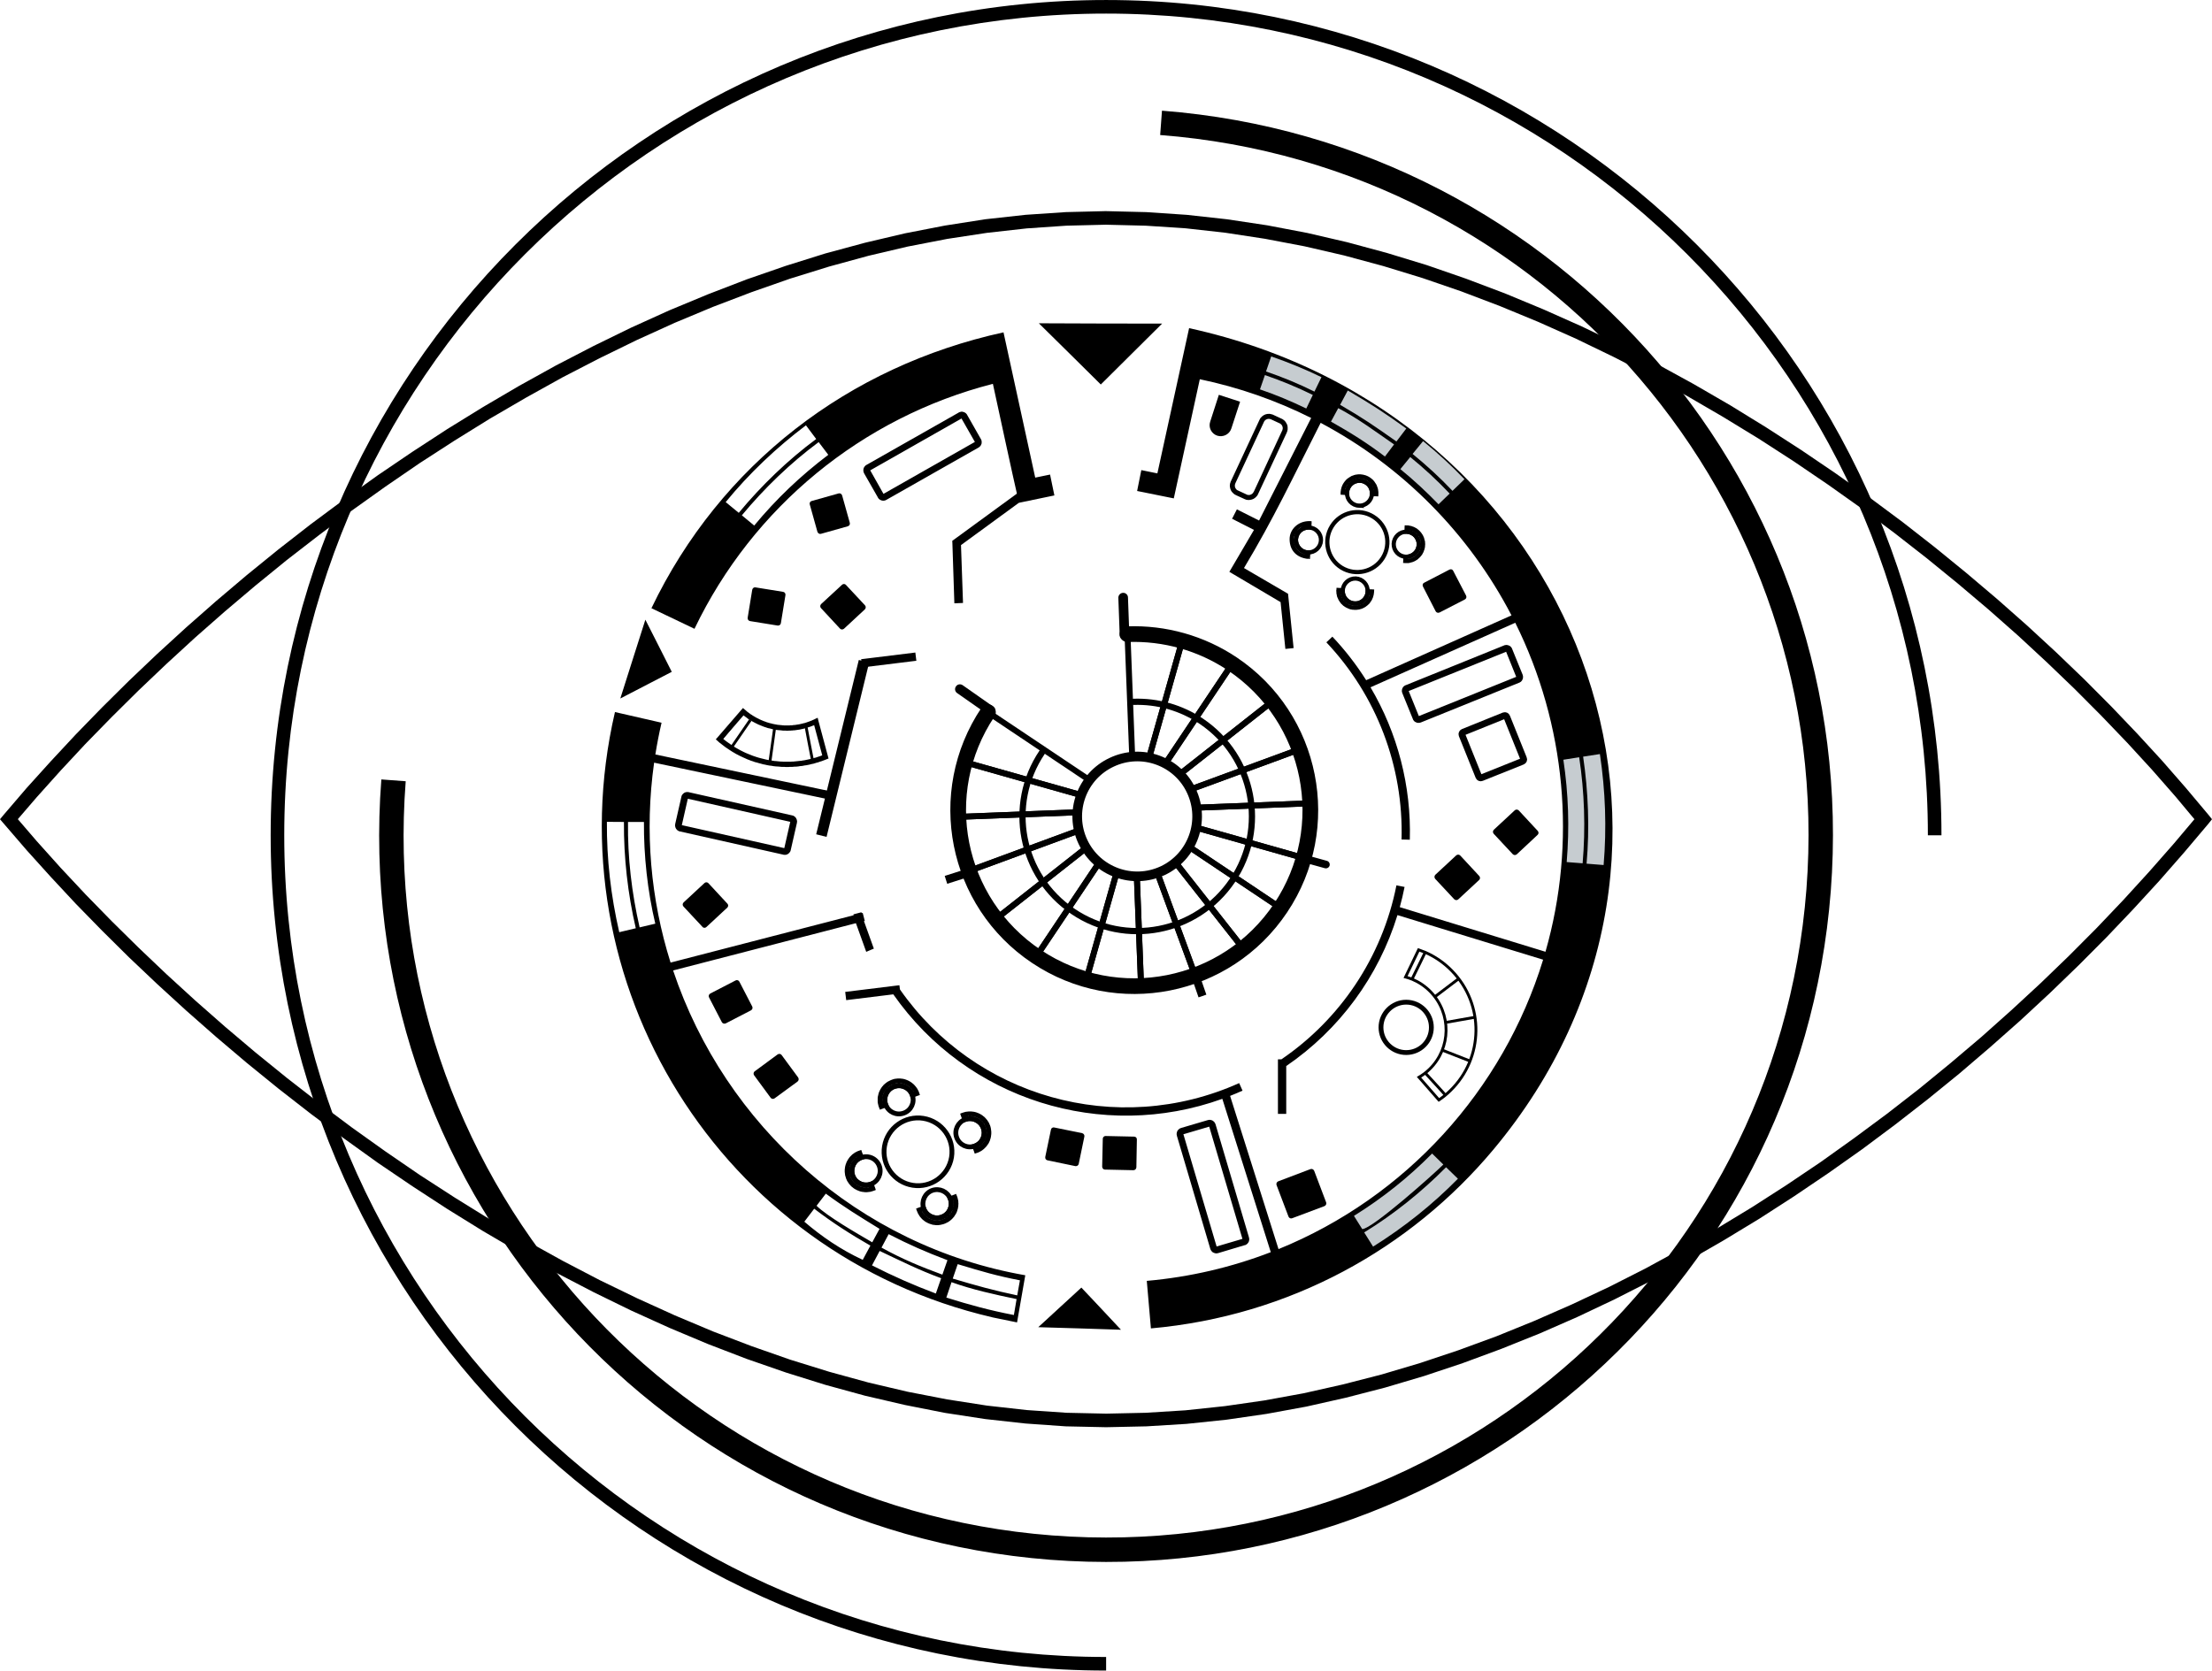 <?xml version="1.0" encoding="UTF-8"?> <svg xmlns="http://www.w3.org/2000/svg" xmlns:xlink="http://www.w3.org/1999/xlink" xmlns:xodm="http://www.corel.com/coreldraw/odm/2003" xml:space="preserve" width="6942px" height="5244px" version="1.1" style="shape-rendering:geometricPrecision; text-rendering:geometricPrecision; image-rendering:optimizeQuality; fill-rule:evenodd; clip-rule:evenodd" viewBox="0 0 6942 5243.9"> <defs> <style type="text/css"> .str5 {stroke:black;stroke-width:15.12;stroke-miterlimit:22.926} .str4 {stroke:black;stroke-width:20.93;stroke-miterlimit:22.926} .str3 {stroke:black;stroke-width:8.9;stroke-miterlimit:22.926} .str6 {stroke:black;stroke-width:13.18;stroke-miterlimit:22.926} .str1 {stroke:black;stroke-width:30.24;stroke-linecap:round;stroke-linejoin:round;stroke-miterlimit:22.926} .str0 {stroke:black;stroke-width:18.59;stroke-linecap:round;stroke-linejoin:round;stroke-miterlimit:22.926} .str2 {stroke:black;stroke-width:49.21;stroke-linecap:round;stroke-linejoin:round;stroke-miterlimit:22.926} .fil3 {fill:none} .fil1 {fill:none;fill-rule:nonzero} .fil2 {fill:black} .fil0 {fill:black;fill-rule:nonzero} .fil4 {fill:#C6CCD0;fill-rule:nonzero} .fil5 {fill:#EE4058;fill-rule:nonzero} </style> </defs> <g id="Слой_x0020_1">  <path class="fil0" d="M3471.37 5243.9c-724.09,0 -1379.52,-293.46 -1853.97,-767.9 -474.5,-474.51 -767.96,-1130.06 -767.96,-1854.04 0,-724 293.46,-1379.56 767.96,-1854.06 474.45,-474.44 1129.88,-767.9 1853.97,-767.9 723.95,0 1379.31,293.49 1853.72,767.96 474.42,474.51 767.87,1130 767.87,1854l-42.64 0c0,-712.22 -288.68,-1357.09 -755.37,-1823.88 -466.7,-466.73 -1111.41,-755.47 -1823.58,-755.47 -712.32,0 -1357.12,288.71 -1823.85,755.44 -466.79,466.79 -755.46,1111.65 -755.46,1823.91 0,712.23 288.67,1357.1 755.46,1823.89 466.73,466.72 1111.53,755.43 1823.85,755.43l0 42.61 0 0.01z"></path> <path class="fil0" d="M1273.24 2452.35c-46.86,606.85 156.81,1175.3 523.84,1603.66 367.06,428.42 897.55,716.85 1504.31,763.71 607.09,46.87 1175.64,-156.74 1604.09,-523.74 428.42,-367.03 716.82,-897.49 763.68,-1504.43 46.83,-607.04 -156.8,-1175.55 -523.8,-1603.97 -367.07,-428.46 -897.59,-716.95 -1504.37,-763.78l5.68 -76.42c627.94,48.46 1176.96,347.01 1556.83,790.46 379.81,443.35 590.54,1031.52 542.08,1659.39 -48.49,628.06 -346.97,1177.05 -790.36,1556.89 -443.36,379.81 -1031.59,590.48 -1659.52,542.02 -627.9,-48.49 -1176.89,-347.01 -1556.76,-790.36 -379.85,-443.33 -590.61,-1031.4 -542.15,-1659.12l76.45 5.69 0 0z"></path> <g id="_2415677421440"> <path class="fil0" d="M3471.37 662.65l0 42.64 0 0 -124.78 3.09 -124.37 8.53 -124.78 13.97 -124.41 18.96 -124 24.03 -123.62 29.08 -123.22 33.71 -122.47 37.96 -121.69 42.65 -120.91 46.11 -119.75 49.99 -118.56 53.86 -117.44 57.36 -116.25 60.05 -114.32 63.55 -113.15 65.89 -111.23 68.98 -109.66 70.92 -107.34 73.6 -105.41 75.2 -103.07 77.11 -101.13 78.29 -98.45 80.2 -95.72 81.01 -93.39 82.14 -90.29 82.91 -87.57 83.33 -84.48 83.69 -81.76 83.73 -77.92 83.7 -74.76 83.32 -71.32 82.92 -32.56 -27.53 71.7 -83.69 75.58 -83.7 78.66 -84.48 82.14 -84.48 84.88 -84.1 88.36 -84.07 91.07 -83.33 93.76 -82.54 96.5 -81.76 99.2 -80.6 101.53 -79.08 104.26 -77.48 105.78 -75.95 108.51 -73.64 110.03 -71.7 112.41 -69.36 113.54 -66.63 115.47 -63.96 117.44 -60.83 118.18 -57.73 119.76 -54.27 121.28 -50.36 121.69 -46.9 123.21 -42.64 123.63 -38.74 124.78 -33.71 125.19 -29.46 125.53 -24.4 126.34 -19.78 126.34 -13.93 126.32 -8.53 126.71 -3.13 0 0 0 0.01zm3459.79 1922.48l-32.96 -27.12 0 27.12 -70.51 -84.48 -74.02 -84.48 -77.51 -84.48 -80.98 -84.48 -84.1 -84.47 -87.2 -83.7 -89.88 -83.32 -93.42 -82.55 -95.69 -80.98 -98.45 -80.23 -100.75 -78.66 -103.07 -77.11 -105.41 -74.79 -107.72 -73.24 -109.69 -70.91 -111.6 -68.21 -113.16 -65.89 -114.69 -63.14 -116.28 -59.7 -117.78 -56.95 -118.97 -53.09 -120.16 -49.61 -121.28 -46.11 -121.69 -41.84 -122.84 -37.61 -123.22 -33.3 -124 -28.68 -124.41 -23.66 -124.41 -18.99 -124.78 -13.93 -124.78 -8.16 -124.37 -3.09 0 -42.62 126.31 3.1 126.72 8.53 126.34 13.93 126.34 19 125.94 24.02 125.16 29.06 124.78 33.74 124.4 37.96 123.22 42.64 122.1 46.12 121.28 50.36 120.13 53.48 118.97 57.33 117.03 60.46 115.88 63.57 114.31 66.27 112 68.95 110.45 71.32 108.5 73.61 106.19 75.58 104.22 77.51 101.54 79.41 98.82 80.61 96.47 81.79 93.79 82.92 90.7 83.7 87.95 84.47 84.88 85.26 81.36 85.26 78.29 85.26 74.39 85.23 71.32 84.89 0 27.11 0 0.01zm0 -27.12l10.84 13.56 -10.84 13.56 0 -27.12zm-3459.79 1922.08l0 -42.62 0 0 124.41 -2.71 124.41 -7.75 124 -13.18 123.62 -17.81 123.22 -22.5 122.47 -27.52 122.06 -31.37 121.29 -36.05 120.53 -40.31 119.34 -43.8 118.22 -48.05 117.41 -51.52 116.25 -54.64 114.73 -58.14 113.12 -61.61 112.01 -64.33 110.44 -67.04 108.5 -69.73 106.97 -72.08 104.63 -74.79 103.07 -76.36 101.16 -78.67 98.42 -80.6 96.88 -82.14 93.79 -83.69 91.82 -84.89 89.13 -86.01 86.82 -87.2 83.7 -87.97 80.98 -88.73 78.29 -89.13 75.17 -89.14 32.96 27.12 -75.98 89.92 -78.66 89.91 -81.76 89.1 -84.48 88.76 -87.2 87.58 -89.88 86.82 -92.23 85.63 -94.94 84.07 -96.89 82.95 -99.6 80.98 -101.53 79.05 -103.85 77.51 -105.79 74.79 -107.72 72.86 -109.28 70.51 -111.23 67.45 -112.78 65.08 -114.32 61.64 -115.87 58.89 -117.04 55.42 -118.56 51.93 -119.75 48.05 -120.5 44.55 -121.69 40.68 -122.84 36.42 -123.25 31.81 -124 27.9 -124.78 22.87 -125.56 18.21 -125.57 13.15 -125.93 7.75 -126.35 2.72 0 0 0 0 -0.01 0zm-3459.75 -1922.45l32.56 27.49 0 -27.49 71.29 82.91 74.79 83.33 78.3 83.69 81.76 83.7 84.48 83.32 87.57 83.33 90.7 82.91 93.38 82.17 95.72 80.98 98.42 79.82 101.16 78.67 103.07 77.11 105.41 75.2 107.35 73.6 109.66 70.92 111.22 68.98 112.75 65.89 114.72 63.55 115.88 60.46 117.41 56.95 118.59 53.86 119.72 50.4 120.91 46.11 121.69 42.61 122.47 37.99 122.84 33.71 123.62 29.06 124 24.02 124.41 19.37 124.78 13.97 124.38 8.53 124.78 2.72 0 42.61 -126.72 -2.72 -126.31 -8.9 -126.35 -13.97 -126.34 -19.37 -125.56 -24.8 -125.16 -29.06 -124.4 -34.08 -124 -38.78 -122.85 -42.61 -122.06 -46.89 -120.91 -50.77 -119.75 -54.24 -118.19 -57.76 -117.03 -60.83 -115.47 -63.92 -113.94 -66.67 -112.01 -69.36 -110.06 -71.7 -108.51 -73.61 -105.78 -75.98 -104.23 -77.48 -101.53 -79.07 -99.23 -80.61 -96.47 -81.76 -93.79 -82.54 -91.07 -83.32 -88.35 -83.7 -85.26 -84.48 -82.14 -84.07 -78.67 -84.48 -75.57 -83.73 -72.08 -83.7 0 -27.49 0 0zm0 27.49l-11.62 -13.56 11.62 -13.97 0 27.53z"></path> </g> <g id="_2415677426768"> <path class="fil1 str0" d="M3393.08 2495.74l-365 -103.19c15.87,-55.83 40.3,-108.91 72.45,-156.96l318.64 213.23c-10.93,14.37 -19.71,30.21 -26.09,46.93l0 -0.01z"></path> <path class="fil1 str0" d="M3381.15 2549.79l-373.63 14.41c-2.31,-58.11 4.66,-115.85 20.56,-171.65l365 103.19c-6.59,17.28 -10.62,35.5 -11.93,54.05z"></path> <path class="fil1 str0" d="M3385.99 2606.9l-344.76 127.04c-20.15,-54.65 -31.36,-111.6 -33.71,-169.74l373.63 -14.4c-1.31,18.87 0.22,38.14 4.84,57.11l0 -0.01z"></path> <path class="fil1 str0" d="M3408.89 2661.61l-283.55 223.07c-35.65,-45.71 -63.96,-96.48 -84.11,-150.74l344.76 -127.04c2.94,12.03 7.09,23.94 12.56,35.59 3.09,6.65 6.56,13 10.34,19.12l0 0z"></path> <path class="fil1 str0" d="M3449.32 2707.91l-196.89 294.21c-48.05,-32.18 -91.07,-71.7 -127.09,-117.44l283.55 -223.1c11.06,17.96 24.77,33.49 40.43,46.33l0 0z"></path> <path class="fil1 str0" d="M3504.21 2739.28l-94.82 335.29c-55.8,-15.9 -108.91,-40.3 -156.96,-72.45l196.89 -294.21c16.49,13.56 35.08,24.12 54.89,31.37l0 0z"></path> <path class="fil1 str0" d="M3567.76 2750.84l13.31 344.25c-58.15,2.35 -115.88,-4.62 -171.68,-20.52l94.82 -335.29c20.24,7.4 41.74,11.37 63.55,11.56l0 0z"></path> <path class="fil1 str0" d="M3632.21 2739.97l118.19 321.41c-54.24,20.16 -111.6,31.4 -169.33,33.71l-13.31 -344.25c21.49,0.15 43.3,-3.34 64.45,-10.87z"></path> <path class="fil1 str0" d="M3689.23 2707.47l212.29 269.84c-45.71,35.65 -96.48,63.92 -151.12,84.07l-118.19 -321.42c5.59,-1.96 11.15,-4.24 16.65,-6.81 14.84,-6.96 28.34,-15.65 40.37,-25.68l0 0z"></path> <path class="fil1 str0" d="M3731.28 2657.71l287.68 192.48c-32.56,48.05 -72.08,91.07 -117.44,127.12l-212.29 -269.84c17.02,-14.18 31.18,-31.11 42.05,-49.76z"></path> <path class="fil1 str0" d="M3753.68 2597.75l337.73 95.51c-15.87,55.8 -40.31,108.88 -72.45,156.93l-287.68 -192.52c10.81,-18.55 18.4,-38.83 22.4,-59.92l0 0z"></path> <path class="fil1 str0" d="M3755.02 2535.36l356.94 -13.78c1.94,58.11 -4.65,115.88 -20.55,171.68l-337.73 -95.51c3.87,-20.34 4.4,-41.43 1.34,-62.39l0 0z"></path> <path class="fil1 str0" d="M3736.75 2477.81l341.5 -125.56c20.15,54.24 31.37,111.6 33.71,169.33l-356.94 13.78c-2.62,-17.74 -7.84,-35.43 -15.87,-52.52 -0.78,-1.68 -1.59,-3.37 -2.4,-5.03l0 0z"></path> <path class="fil1 str0" d="M3702.69 2430.32l291.08 -229.22c36.03,45.74 64.33,96.51 84.48,151.15l-341.5 125.56c-9.03,-17.96 -20.59,-33.9 -34.06,-47.49l0 0z"></path> <path class="fil1 str0" d="M3657.55 2396.74l209.51 -313.05c48.05,32.15 91.07,72.08 126.71,117.41l-291.08 229.23c-13.37,-13.56 -28.62,-24.84 -45.14,-33.59l0 0z"></path> <path class="fil1 str0" d="M3606.28 2378.37l103.82 -367.16c55.79,15.9 108.91,40.3 156.96,72.48l-209.51 313.05c-16.09,-8.59 -33.4,-14.78 -51.27,-18.37z"></path> <path class="fil1 str0" d="M3553.26 2375.31l-14.84 -384.62c58.14,-1.94 115.88,4.65 171.68,20.52l-103.82 367.16c-17.31,-3.5 -35.15,-4.59 -53.02,-3.06z"></path> </g> <path class="fil1 str1" d="M3489.21 2392.55c93.79,-44.17 206.17,-3.87 249.94,90.29 44.18,94.17 3.5,206.14 -90.29,250.31 -94.16,43.81 -206.17,3.5 -250.31,-90.66 -44.21,-94.16 -3.5,-206.17 90.66,-249.94z"></path> <path class="fil0" d="M3556.98 2212.79c-5.38,0.18 -9.87,-4.03 -10.06,-9.41 -0.19,-5.37 4,-9.87 9.37,-10.06 39.08,-1.4 77.83,3.38 114.88,13.97 37.02,10.62 72.42,27.02 104.85,48.89 84.57,57.11 137.99,143.21 156.02,236.16 17.99,92.92 0.59,192.7 -56.52,277.27 -57.26,84.73 -143.31,138.16 -236.16,156.15 -92.91,18 -192.67,0.5 -277.27,-56.64l-0.34 -0.22c-84.58,-57.11 -137.91,-143.09 -155.84,-235.91 -17.93,-92.82 -0.5,-192.45 56.42,-276.96l0.6 -0.81c3.12,-4.03 8.9,-5.03 13.18,-2.13 4.28,2.91 5.53,8.66 2.88,13.06l-0.47 0.78c-53.93,80.05 -70.45,174.46 -53.46,262.41 16.97,87.88 67.49,169.3 147.59,223.41l0.34 0.22c80.17,54.11 174.68,70.7 262.72,53.64 87.91,-17.03 169.39,-67.64 223.63,-147.9 54.11,-80.1 70.61,-174.67 53.55,-262.71 -17.06,-88.01 -67.67,-169.55 -147.78,-223.63 -30.71,-20.72 -64.23,-36.28 -99.28,-46.31 -35.21,-10.06 -71.92,-14.62 -108.85,-13.27z"></path> <path class="fil0" d="M3003.65 2175.51c-6.59,-4.62 -8.53,-13.93 -3.5,-20.9 4.65,-7 13.96,-8.53 20.93,-3.87l-17.43 24.77 0 0zm96.51 67.46l-96.51 -67.46 17.43 -24.77 96.1 67.42 -17.02 24.81zm17.02 -24.81c7,4.65 8.53,13.93 3.88,20.93 -4.63,6.97 -14.31,8.53 -20.9,3.87l17.02 -24.8z"></path> <path class="fil1 str2" d="M3538.42 1990.69c116.66,-4.29 231.75,28.27 328.64,93 253.43,169.74 321.63,513.06 151.9,766.5 -169.74,253.84 -513.09,321.63 -766.53,151.9 -253.81,-169.71 -321.64,-513.06 -151.9,-766.5"></path> <path class="fil0" d="M3539.98 1875.59l-30.24 0.78c0,-8.15 6.22,-15.12 14.75,-15.5 8.12,-0.4 15.49,6.19 15.49,14.72zm4.25 117.03l-30.21 1.16 -4.28 -117.41 30.24 -0.78 4.25 117.03zm-30.21 1.16l30.21 -1.16c0.41,8.53 -6.18,15.5 -14.34,15.87 -8.5,0 -15.5,-6.18 -15.87,-14.71l0 0z"></path> <g id="_2415677417600"> <polygon class="fil2" points="3454.69,1200.63 3545.51,1110.41 3636.33,1020.21 3453.75,1019.93 3271.14,1019.24 3362.93,1109.75 "></polygon> <polygon id="_1" class="fil3 str3" points="3454.69,1200.63 3545.51,1110.41 3636.33,1020.21 3453.75,1019.93 3271.14,1019.24 3362.93,1109.75 "></polygon> </g> <g id="_2415677417504"> <polygon class="fil2" points="3393.49,4048.01 3450.47,4108.46 3507.43,4169.32 3388.46,4165.45 3269.49,4161.95 3331.5,4104.96 "></polygon> <polygon id="_1_0" class="fil3 str3" points="3393.49,4048.01 3450.47,4108.46 3507.43,4169.32 3388.46,4165.45 3269.49,4161.95 3331.5,4104.96 "></polygon> </g> <g id="_2415677415680"> <polygon class="fil2" points="2102.28,2106.94 2028.27,2145.3 1954.26,2183.67 1990.28,2070.13 2026.33,1956.97 2064.32,2031.77 "></polygon> <polygon id="_1_1" class="fil3 str3" points="2102.28,2106.94 2028.27,2145.3 1954.26,2183.67 1990.28,2070.13 2026.33,1956.97 2064.32,2031.77 "></polygon> </g> <g id="_2415677415296"> <path class="fil0" d="M3010.24 1715.16l-21.31 -10.46 5.41 -11.25 201.51 -147.25 15.9 21.69 -201.51 147.27zm-21.31 -10.46l-0.4 -6.97 5.81 -4.28 -5.41 11.24 0 0.01zm33.34 187.95l-27.15 1.15 -6.19 -189.1 26.75 -0.79 6.59 188.74 0 0z"></path> </g> <g id="_2415677417072"> <polygon class="fil0" points="2594.03,2626.99 2561.48,2618.84 2695.2,2071.67 2727.75,2079.41 "></polygon> </g> <g id="_2415677417264"> <path class="fil0" d="M4158.08 2725.41l6.18 -23.25c6.59,1.94 10.09,8.53 8.53,14.72 -1.94,6.59 -8.53,10.09 -14.71,8.53l0 0zm-79.83 -22.09l6.19 -23.25 79.82 22.09 -6.18 23.25 -79.83 -22.09zm6.19 -23.25l-6.19 23.25c-6.59,-1.94 -10.09,-8.53 -8.52,-14.72 1.93,-6.59 8.52,-10.09 14.71,-8.53l0 0z"></path> </g> <path class="fil0" d="M2964.85 2749.49l82.54 -26.36 7.84 24.71 -82.54 26.37 -7.84 -24.72zm796.55 381.22l-28.28 -81.76 24.5 -8.44 28.3 81.76 -24.52 8.44 0 0z"></path> <path class="fil2" d="M4124.37 3675.23l37.58 99.19c1.56,4.66 -0.78,9.69 -5.44,11.63l-101.13 37.99c-4.65,1.93 -9.68,-0.41 -11.62,-5.03l-37.58 -99.23c-1.57,-4.65 0.75,-9.68 5.4,-11.62l101.16 -38.37c4.63,-1.53 9.69,0.78 11.63,5.44l0 0z"></path> <path class="fil3 str4" d="M4591.69 2298.36l128.68 -51.93c3.47,-1.15 7.34,0.41 8.5,3.88l52.71 131c1.56,3.09 0,6.96 -3.47,8.52l-128.66 51.55c-3.5,1.53 -7,0 -8.53,-3.5l-52.7 -130.99c-1.16,-3.47 0.37,-6.97 3.47,-8.53l0 0z"></path> <path class="fil2" d="M2547.55 1572.54l84.1 -23.62c4.62,-1.56 9.68,1.16 11.22,6.19l24.02 85.63c1.56,5.06 -1.16,9.69 -6.18,11.25l-84.11 23.65c-4.65,1.53 -9.68,-1.56 -11.22,-6.22l-24.05 -86.01c-1.53,-4.65 1.19,-9.68 6.22,-10.87l0 0z"></path> <path class="fil2" d="M2371.21 1843.82l86.42 13.93c5.06,0.78 8.15,5.44 7.37,10.47l-14.34 87.97c-0.78,5.03 -5.43,8.16 -10.46,7.38l-86.42 -13.97c-4.65,-0.78 -8.12,-5.44 -7.37,-10.47l14.34 -87.94c1.19,-5.06 5.44,-8.53 10.46,-7.37z"></path> <path class="fil2" d="M4582.78 2685.51l59.67 64.33c3.13,3.47 3.13,9.28 -0.37,12.4l-65.48 60.83c-3.5,3.5 -9.31,3.09 -12.81,-0.38l-59.68 -63.95c-3.09,-3.87 -3.09,-9.31 0.41,-12.78l65.48 -60.86c3.88,-3.46 9.31,-3.09 12.78,0.41l0 0z"></path> <path class="fil2" d="M4766.49 2544.05l59.67 64.32c3.09,3.5 3.09,9.31 -0.78,12.41l-65.11 60.86c-3.87,3.46 -9.31,3.09 -12.78,-0.41l-59.67 -63.92c-3.5,-3.88 -3.13,-9.31 0.37,-12.81l65.49 -60.83c3.5,-3.5 9.31,-3.09 12.81,0.37l0 0.01z"></path> <path class="fil2" d="M2452.98 3311.73l51.92 70.54c2.72,4.25 1.94,9.69 -1.94,12.78l-72.07 52.71c-3.88,3.09 -9.69,1.93 -12.41,-1.94l-51.92 -70.55c-2.69,-3.87 -1.94,-9.68 1.94,-12.4l72.07 -53.08c3.91,-2.72 9.72,-1.94 12.41,1.94z"></path> <path class="fil2" d="M3567.88 3576.78l-1.56 87.58c-0.38,5.06 -4.25,8.93 -9.28,8.93l-89.54 -1.94c-4.62,0 -8.53,-4.28 -8.53,-9.3l1.94 -87.58c0,-4.65 4.28,-8.9 8.93,-8.53l89.51 1.94c4.66,0 8.91,3.88 8.53,8.91l0 -0.01z"></path> <path class="fil2" d="M3403.17 3567.51l-17.8 86.01c-0.79,4.65 -5.82,7.74 -10.47,6.96l-87.57 -18.21c-4.66,-0.75 -7.75,-5.41 -7,-10.44l17.84 -85.66c0.78,-5.03 5.44,-8.12 10.46,-6.97l87.58 17.84c4.65,1.16 7.74,5.81 6.96,10.47l0 0z"></path> <path class="fil2" d="M2320.45 3081.54l40.3 77.88c2.34,4.28 0.4,9.72 -3.88,12.03l-79.41 41.08c-4.28,1.94 -9.69,0.38 -12.03,-3.87l-40.3 -77.89c-2.32,-4.28 -0.38,-9.68 3.87,-12.03l79.45 -41.08c4.25,-2.31 9.68,-0.78 11.99,3.88l0.01 0z"></path> <path class="fil2" d="M4560.69 1791.89l40.31 77.48c2.34,4.66 0.78,10.09 -3.88,12.4l-79.04 40.71c-4.66,2.31 -10.09,0.78 -12.4,-3.5l-39.93 -77.88c-2.31,-4.66 -0.75,-10.06 3.87,-12l79.08 -41.08c4.65,-2.35 10.06,-0.78 11.99,3.87l0 0z"></path> <path class="fil2" d="M2654.89 1836.07l59.68 63.92c3.5,3.87 3.09,9.31 -0.38,12.81l-65.51 60.83c-3.47,3.09 -9.28,3.09 -12.41,-0.38l-59.67 -64.32c-3.47,-3.5 -3.09,-9.31 0.41,-12.81l65.48 -60.46c3.47,-3.47 9.31,-3.47 12.4,0.41l0 0z"></path> <path class="fil2" d="M2223.19 2772.3l59.67 64.33c3.5,3.5 3.1,9.31 -0.37,12.4l-65.49 60.83c-3.5,3.5 -9.3,3.5 -12.4,-0.37l-59.67 -63.96c-3.5,-3.87 -3.13,-9.28 0.37,-12.78l65.49 -60.82c3.5,-3.5 9.31,-3.13 12.4,0.37l0 0z"></path> <g id="_2379834101168"> <path class="fil0" d="M3796.51 3536.11l-84.1 24.8 -5.81 -20.15 84.1 -24.8 0 0 5.81 20.15zm18.22 -6.97l-20.16 6.19 0 0 0 0 0 0 0 0 0.38 0 0 0.4 0 0 0 0 0 0 0 0 0 0 0.41 0.38 0 0 0 0 0 0 0 0 0 0 0 0 0 0 0.37 0 0 0 0 0 0 0 0 0 0 0 0.41 0 0 0 0 0.37 0 0 0 -0.37 0.37 0 0 0 0 0 -5.81 -20.15 0.78 0 0.78 -0.41 1.16 0 1.15 -0.37 0.78 0 0.78 0 1.16 0 1.16 0.37 0.78 0 0.78 0 0.78 0.41 1.16 0.37 0.78 0 0.75 0.41 1.18 0.37 0.75 0.41 0.78 0.75 0.79 0.4 0.78 0.38 0.37 0.78 0.78 0.37 0.78 0.78 0.78 0.78 0.75 0.79 0.41 0.37 0.37 1.16 0.78 0.78 0.38 0.78 0.4 0.78 0.38 0.78 0.41 1.16 0.37 0.78 0 0 0.01 0zm84.85 361.16l-105.01 -354.97 20.16 -6.19 105 355.35 0 0 -20.15 5.81zm7 18.21l-5.81 -20.15 0 0 0 0 -0.41 0.38 0 0 0 0 0 0 0 0 0 0 -0.37 0 0 0 0 0 0 0.4 0 0 0 0 0 0 0 0 -0.41 0 0 0 0.41 0 -0.41 0.38 0 0 0 0 0 0 0 0 0 0 0 0.37 0 0 0 0 0 0 0 0.41 0 0 0 0 0 0 20.15 -5.81 0 1.15 0.41 0.78 0 0.79 0.37 1.15 0 1.16 0 0.78 0 1.15 -0.37 0.79 0 0.78 0 1.15 -0.41 0.78 0 0.78 -0.37 1.16 -0.38 0.78 -0.4 0.75 -0.38 0.78 -0.4 0.78 -0.76 1.16 -0.4 0.78 -0.78 0.37 -0.38 0.78 -0.78 0.79 -0.78 0.78 -0.37 0.37 -0.78 0.78 -0.78 0.38 -0.75 0.4 -1.19 0.78 -0.75 0.38 -0.78 0.37 -1.16 0.41 -0.78 0 0 0 0 0zm-89.92 4.66l84.11 -24.81 5.81 20.15 -84.11 25.19 -5.81 -20.16 0 -0.37 0 0zm-18.21 7.34l20.15 -6.19 0 0 0 0 0 0 0 0 -0.37 0 0 -0.4 0 0 0 0 0 0 0 0 0 -0.38 -0.41 0 0 0 0 0 0 0 0 0 0 0 0 0 0 0 -0.38 0 0 -0.37 0 0 0 0 0 0 -0.4 0 0 0 0 0 0 0 0 0 0 0 -0.38 0 0 0 0 0.37 5.81 20.16 -0.78 0 -0.75 0.37 -1.18 0 -0.75 0 -1.19 0.41 -1.16 0 -0.78 -0.41 -0.78 0 -1.15 0 -0.78 -0.37 -0.75 0 -0.79 -0.38 -1.15 -0.41 -0.78 0 -1.16 -0.78 -0.41 0 -0.78 -0.75 -1.15 -0.4 -0.78 -0.38 -0.75 -0.78 -0.41 -0.37 -0.78 -0.78 -0.75 -0.78 -0.41 -0.78 -0.78 -0.78 -0.37 -0.75 -0.78 -0.79 -0.38 -0.78 -0.4 -0.78 -0.38 -0.78 -0.4 -1.15 -0.38 -0.78 0 0 0 -0.01zm-84.85 -361.16l105 354.97 -20.15 6.19 -105.01 -355.35 0 0 20.16 -5.81zm-7 -18.59l5.81 20.15 0 0 0 0 0.4 0 0 0 0 0 0 0 0 0 0.38 0 0 0 0 0 0 0 0 0 0 -0.4 0 0 0 0 0 0 0.41 0 -0.41 0 0.41 -0.38 0 0 0 0 0 0 0 0 0 -0.37 0 0 0 0 0 0 0 0 0 0 0 -0.41 0 0 0 0 0 0 -20.16 5.81 0 -1.15 -0.4 -0.78 0 -1.16 -0.38 -0.78 0 -1.16 0 -0.78 0 -1.15 0.38 -0.78 0 -1.16 0 -0.78 0.4 -0.78 0.38 -1.16 0 -0.78 0.37 -0.78 0.41 -1.16 0.37 -0.37 0.41 -1.16 0.75 -0.78 0.41 -0.4 0.78 -1.16 0.37 -0.78 0.78 -0.38 0.78 -0.78 0.38 -0.37 0.78 -0.78 1.15 -0.38 0.41 -0.78 0.75 -0.4 1.19 -0.38 0.75 -0.37 1.18 -0.41 0.75 -0.37 0 0 0.01 -0.01z"></path> </g> <g id="_2379834103904"> <path class="fil0" d="M4758.74 2125.53l-32.56 -80.98 19.37 -7.75 32.93 80.98 -19.74 8.15 0 -0.4 0 0zm8.9 17.46l-7.75 -18.99 0 0 0 0 0 0 -0.4 0 0 0 0 0 0 0 -0.38 0 0 0.37 0 0 0 0 0 0 0 0 0 0 0 0 0 0 -0.4 0.41 0 0 0 0 0 0 0 0 0 0.37 0 0 0 0 0 0 0 0 0 0 0 0.38 0 0 0 0 0 0 0 0 0 0.4 19.77 -8.15 0.38 1.15 0 0.78 0.4 0.79 0.38 1.15 0 0.78 0 1.16 0 0.78 0 1.16 0 0.78 0 0.78 0 1.15 -0.38 0.78 0 1.16 -0.4 0.78 -0.38 0.78 -0.37 0.78 -0.41 1.16 -0.37 0.78 -0.41 0.75 -0.37 0.78 -0.78 0.78 -0.38 0.78 -0.78 0.78 -0.37 0.38 -0.78 0.78 -0.78 0.78 -0.78 0.37 -0.79 0.38 -0.75 0.78 -1.18 0.4 -0.75 0.38 -0.78 0.4 0 0 -0.01 0.01zm-316.23 105.38l308.48 -124.37 7.75 18.99 -308.48 124.78 0 0 -7.75 -19.4zm-17.43 8.53l19.37 -7.75 0 0 0 0 0 0 0 -0.37 0 0.37 -0.38 -0.37 0 0 0 0 0 0 0 0 0 0 -0.37 -0.41 0 0 0 0 0 0 0 0 0 0 -0.41 0 0.41 0 -0.41 0 0 0 0 0 0 0 0 0 -0.37 0 0 0 0 0 0 0 0 0 0 0 -0.41 0 0 0 0 0 7.75 19.4 -1.16 0.38 -0.78 0 -1.15 0.37 -0.79 0.41 -0.75 0 -1.18 0 -0.75 0 -1.19 0 -0.75 0 -1.19 0 -0.75 0 -0.78 -0.41 -1.15 0 -0.78 -0.37 -0.78 -0.38 -1.16 -0.4 -0.78 -0.38 -0.78 -0.41 -0.78 -0.37 -0.78 -0.37 -0.75 -0.41 -0.78 -0.78 -0.79 -0.75 -0.78 -0.41 -0.37 -0.78 -0.78 -0.78 -0.38 -0.75 -0.78 -0.78 -0.4 -0.78 -0.38 -0.78 -0.37 -1.16 -0.41 -0.78 0 0 0 0zm-13.56 -89.13l32.93 81.38 -19.37 7.75 -32.93 -80.98 0 0 19.37 -8.16 0 0.01zm-8.53 -17.03l7.75 18.96 0 0 0 0 0 0 0.4 0 0 0 0 0 0 0 0 0 0 0 0 -0.37 0.38 0 0 0 0 0 0 -0.38 0 0 0 0.38 0 0 0 -0.38 0 0 0 0 0 0 0 -0.4 0 0 0 0 0 0 0 0 0 0 0 -0.38 0 0 0 0 0 0 0 0 0 0 -19.37 7.75 -0.41 -1.15 -0.37 -0.79 0 -0.78 -0.38 -1.15 0 -0.78 -0.4 -1.16 0 -0.78 0 -1.16 0 -0.78 0.4 -0.78 0 -1.15 0 -0.78 0.38 -1.16 0.37 -0.78 0 -0.78 0.41 -1.16 0.37 -0.78 0.41 -0.37 0.37 -1.16 0.78 -0.78 0.38 -0.78 0.78 -0.78 0.37 -0.78 0.78 -0.75 0.78 -0.41 0.78 -0.78 0.78 -0.37 0.79 -0.79 0.75 -0.37 0.78 -0.41 0.78 -0.37 1.15 -0.38 0 0 0.01 0zm316.23 -105.41l-308.48 124.37 -7.75 -18.96 308.48 -124.78 7.75 19.37 0 0zm17.43 -8.53l-19.37 7.75 0 0 0 0 0 0 0 0 0 0.37 0 0 0 0 0.38 0 0 0 0 0 0 0 0 0 0 0.41 0 0 0.37 0 -0.37 0 0 0 0.37 0 0 0 0 0 0 0 0.41 0 0 0 0 0 0 0 0 0 0.37 0 0 0 0 0 0 0 0.41 0 0 0 0 0 -7.75 -19.37 0.75 -0.41 1.19 -0.37 0.75 0 1.19 -0.41 0.75 0 1.18 0 0.75 -0.37 0.78 0 1.16 0.37 1.19 0 0.75 0 0.78 0.41 0.78 0 1.15 0.37 0.78 0.41 1.16 0.37 0.78 0.38 0.41 0 1.15 0.78 0.79 0.4 0.75 0.38 0.78 0.78 0.4 0.78 0.75 0.37 0.78 0.78 0.78 0.78 0.38 0.79 0.4 0.75 0.79 0.78 0.37 0.78 0.37 0.78 0.41 1.15 0 0 0 0.01z"></path> </g> <g id="_2379834048656"> <path class="fil0" d="M4015.86 1328.79l-26.74 -12.4 6.59 -14.34 26.71 12.4 -6.56 14.34 0 0zm22.47 29.09l-14.34 -6.6 0 0 0.4 -0.78 0.38 -0.78 0 -0.78 0.37 -1.15 0 -0.78 0.41 -0.79 0 -0.75 0 -0.78 0 -0.78 0 -0.78 0 -0.78 0 -0.75 -0.41 -0.78 0 -0.78 -0.37 -0.78 0 -0.78 -0.38 -0.75 -0.4 -0.78 -0.38 -0.78 -0.4 -0.78 -0.38 -0.78 -0.41 -0.38 -0.75 -0.78 -0.4 -0.78 -0.78 -0.37 -0.38 -0.79 -0.78 -0.37 -0.37 -0.41 -0.78 -0.75 -0.78 -0.4 -0.78 -0.38 -0.75 -0.4 6.56 -14.34 1.56 0.78 1.56 0.78 1.16 1.15 1.56 0.79 1.16 0.78 1.15 1.15 1.16 1.16 1.16 1.16 0.78 1.18 1.15 1.16 0.78 1.53 0.79 1.19 0.78 1.53 0.78 1.18 0.75 1.53 0.4 1.16 0.78 1.56 0.38 1.57 0.37 1.53 0 1.56 0.41 1.53 0 1.56 0 1.57 0 1.53 0 1.56 0 1.56 -0.41 1.53 -0.37 1.94 -0.38 1.56 -0.4 1.53 -0.78 1.57 -0.38 1.56 0 0 0 -0.01zm-103.85 186.39l89.51 -192.99 14.34 6.6 -89.92 192.57 -13.93 -6.18zm-29.06 22.08l6.56 -14.34 0 0 0.78 0.38 0.78 0.41 0.78 0.37 0.79 0 0.75 0.41 0.78 0 0.78 0 1.15 0 0.78 0 0.78 0 0.79 0 0.78 0 0.75 0 0.78 -0.41 0.78 -0.37 0.78 0 0.78 -0.41 0.75 -0.38 0.78 -0.4 0.78 -0.38 0.38 -0.37 0.78 -0.41 0.78 -0.37 0.37 -0.78 0.78 -0.38 0.41 -0.78 0.75 -0.4 0.4 -0.75 0.38 -0.78 0.4 -0.78 0.75 -0.79 0.41 -0.37 13.93 6.19 -0.75 1.56 -0.78 1.56 -0.78 1.53 -1.15 1.16 -0.78 1.19 -1.16 1.15 -1.16 1.16 -1.18 1.15 -1.16 1.16 -1.16 0.78 -1.56 1.16 -1.15 0.78 -1.16 0.78 -1.56 0.78 -1.53 0.37 -1.19 0.78 -1.53 0.38 -1.56 0.41 -1.54 0.37 -1.56 0.41 -1.56 0 -1.53 0.37 -1.56 0 -1.57 0 -1.53 0 -1.56 -0.37 -1.53 0 -1.56 -0.41 -1.57 -0.37 -1.53 -0.79 -1.56 -0.37 -1.53 -0.78 0 0 0.01 -0.01zm-20.15 -26.74l26.71 12.4 -6.56 14.34 -27.15 -12.4 7 -14.34 0 0zm-22.49 -28.68l13.96 6.59 0 0 0 0.78 -0.4 0.78 -0.38 0.75 0 0.78 -0.37 0.79 0 0.78 0 0.78 -0.41 0.75 0 0.78 0.41 0.78 0 0.78 0 0.78 0 1.16 0.37 0.78 0 0.75 0.38 0.78 0.4 0.78 0.38 0.78 0.4 0.37 0.38 0.78 0.37 0.78 0.41 0.79 0.37 0.37 0.78 0.78 0.38 0.78 0.78 0.38 0.4 0.4 0.75 0.75 0.78 0.41 0.79 0.37 0.78 0.41 0.78 0.37 -6.59 14.34 -1.57 -0.78 -1.53 -0.78 -1.56 -0.78 -1.16 -1.15 -1.18 -0.79 -1.16 -1.15 -1.16 -1.16 -1.15 -1.15 -1.16 -1.16 -0.78 -1.19 -1.16 -1.15 -0.78 -1.53 -0.78 -1.19 -0.78 -1.53 -0.37 -1.16 -0.78 -1.56 -0.38 -1.56 -0.4 -1.53 -0.38 -1.57 -0.41 -1.56 0 -1.53 -0.37 -1.56 0 -1.53 0 -1.57 0 -1.56 0.37 -1.53 0.41 -1.56 0 -1.53 0.78 -1.57 0.38 -1.56 0.37 -1.53 0.78 -1.56 0 0 0.01 0.01zm103.84 -186.39l-89.88 192.98 -13.96 -6.59 89.91 -192.98 13.93 6.59zm29.09 -22.46l-6.59 14.31 0 0 -0.78 -0.38 -0.78 -0.37 -0.78 0 -1.16 -0.41 -0.78 0 -0.78 -0.37 -0.75 0 -0.78 0 -0.78 0 -0.78 0 -0.78 0 -0.75 0 -0.78 0.37 -1.16 0 -0.78 0.41 -0.78 0 -0.38 0.37 -0.78 0.38 -0.78 0.4 -0.78 0.38 -0.78 0.4 -0.75 0.38 -0.41 0.78 -0.78 0.37 -0.37 0.41 -0.78 0.78 -0.38 0.75 -0.78 0.41 -0.37 0.78 -0.41 0.75 -0.37 0.78 -0.41 0.78 -13.93 -6.59 0.78 -1.57 0.75 -1.53 0.78 -1.15 0.78 -1.57 1.16 -1.15 1.15 -1.16 1.19 -1.18 1.16 -1.16 1.15 -1.16 1.16 -0.78 1.16 -0.78 1.56 -1.16 1.15 -0.78 1.57 -0.37 1.15 -0.78 1.57 -0.78 1.53 -0.38 1.56 -0.37 1.56 -0.41 1.53 -0.37 1.57 0 1.53 0 1.56 -0.41 1.56 0 1.53 0.41 1.56 0 1.57 0.37 1.53 0.41 1.56 0.37 1.53 0.38 1.56 0.4 1.57 0.79 0 0 -0.02 0z"></path> </g> <g id="_2379843253936"> <path class="fil0" d="M3060.23 1388.49l-43.4 -75.98 18.22 -10.43 43.39 76.32 -18.21 10.09zm10.84 16.28l-10.47 -18.21 0 0 0 0 0 0.37 -0.37 0 0.37 0 -0.37 0 0 0 0 0 0 0.38 0 0 0 0 0 0 -0.38 0 0 0 0 0 0 0.4 0 0 0 0 0 0 0 0 0 0 0 0 0 0.38 0 0 0 0 0 0 0 0 0 0.4 0 0 0 0 0 0 0.38 0 0 0 18.21 -10.09 0.38 0.78 0.4 0.78 0.38 1.16 0.4 0.78 0.38 0.75 0 1.19 0.37 0.78 0 0.75 0 1.18 0 0.75 0 1.19 0 0.75 0 0.78 0 1.16 -0.37 1.19 0 0.37 -0.38 1.16 -0.4 0.78 -0.38 0.78 -0.4 0.78 -0.38 1.15 -0.37 0.78 -0.78 0.75 -0.41 0.79 -0.75 0.78 -0.4 0.78 -0.79 0.37 -0.75 0.78 -0.4 0.41 -1.16 0.75 -0.78 0.78 -0.78 0.41 0 0 0 0zm-299.55 146.09l289.12 -164.3 10.43 18.21 -289.46 164.3 0 0 -10.09 -18.21 0 0zm-16.28 10.84l18.22 -10.09 0 0 0 -0.38 0 0 0 0 0 0 0 0 -0.38 0 0 0 0 0 0 -0.37 0 0 0 0 0 0 0 0 -0.37 0 0 0 0 0 0 0 0 0 0 0 -0.41 0 0 0 0 0 0 0 -0.37 0 0 0 0 0 0 0 0 0 -0.41 0 0 0 0 0 0 0 10.09 18.21 -0.78 0.38 -0.78 0.37 -0.78 0.41 -1.16 0.37 -0.78 0.41 -1.15 0 -0.78 0.37 -1.16 0 -0.78 0 -1.16 0.41 -0.78 0 -0.75 -0.41 -1.18 0 -0.79 0 -0.75 -0.37 -1.18 0 -0.75 -0.41 -0.78 -0.37 -1.16 -0.41 -0.78 -0.37 -0.78 -0.38 -0.78 -0.4 -0.78 -0.38 -0.75 -0.78 -0.78 -0.37 -0.78 -0.78 -0.78 -0.78 -0.38 -0.38 -0.78 -0.78 -0.37 -0.78 -0.78 -0.78 -0.41 -1.16 0 0 -0.01 0zm-24.8 -86.42l43.02 76.33 -18.22 10.09 -43.39 -75.95 0 0 18.59 -10.47 0 0zm-11.22 -15.9l10.47 17.84 0 0 0 0 0 0 0.37 0 0 0 0 0 0 0 0 -0.37 0 0 0 0 0 0 0.38 0 0 -0.41 0 0 0 0 0 0 0 0 0 0 0 0 0 -0.37 0 0 0 0 0 0 0 0 0 -0.41 0 0 0 0 0 0 0 0 0 0 0 0 0 -0.37 0 0 -18.59 10.46 -0.38 -0.78 -0.4 -1.16 -0.38 -0.78 -0.4 -0.78 0 -1.15 -0.38 -0.78 0 -0.78 -0.37 -1.16 0 -0.78 0 -1.16 0 -0.78 0 -1.15 0 -0.79 0.37 -0.75 0 -1.18 0.38 -0.75 0 -0.78 0.4 -1.16 0.38 -0.78 0.4 -0.78 0.38 -0.78 0.78 -0.78 0.37 -0.78 0.41 -0.75 0.78 -0.78 0.75 -0.78 0.41 -0.79 0.78 -0.37 0.75 -0.78 0.78 -0.78 0.78 -0.38 0.78 -0.4 0 0 0 -0.01zm299.55 -146.46l-289.08 164.3 -10.47 -17.84 289.46 -164.3 0 0 10.09 17.84zm16.28 -10.84l-18.22 10.43 0 0 0 0 0 0 0 0 0 0 0 0 0.38 0.41 0 0 0 0 0 0 0 0 0.4 0 0 0 0 0 0 0.37 0 0 0 0 0 0 0 0 0.38 0 0 0 0 0 0 0 0 0 0.37 0 0 0 0 0 0 0 0.41 0 0 -0.37 0 0.37 0 -0.37 0 0 -10.09 -17.84 0.78 -0.78 1.16 -0.38 0.78 -0.37 0.78 0 1.15 -0.41 0.78 -0.37 1.16 0 0.78 -0.41 0.78 0 1.16 0 0.78 0 1.15 0 0.79 0 0.78 0.41 1.15 0 0.78 0.37 0.78 0.41 0.75 0 1.19 0.37 0.75 0.38 0.78 0.41 0.78 0.78 0.78 0.37 0.78 0.37 0.75 0.79 0.78 0.4 0.79 0.75 0.37 0.78 0.78 0.78 0.78 0.78 0.38 0.78 0.4 0.79 0 0 0.01 0z"></path> </g> <g id="_2379843254368"> <path class="fil0" d="M2461.13 2663.42l19.37 -85.26 20.56 4.66 -19.4 85.26 -20.53 -4.66 0 0 0 0zm-2.72 19.37l4.66 -20.15 0 0 -0.38 0 0 0 0 0 0 0 -0.4 0 0.4 0 -0.4 0 0 0 0 0 0 0 -0.38 0 0 0 0 0 0 0 0 0 0 0 -0.4 0 0 0 0 0 0 0 0 0.38 0 0 0 0 0 0 0 0 -0.38 0.4 0 0 0 0 0 0 0 0 0 0 0 0 20.53 4.66 -0.38 1.15 0 0.78 -0.37 1.16 -0.41 0.78 -0.37 0.75 -0.41 0.78 -0.78 0.78 -0.37 1.16 -0.79 0.4 -0.37 0.75 -0.78 0.79 -0.78 0.78 -0.38 0.37 -0.78 0.78 -0.78 0.41 -0.78 0.75 -0.75 0.4 -0.78 0.38 -0.78 0.4 -0.78 0.38 -1.16 0.37 -0.78 0.41 -0.78 0 -1.15 0.37 -0.78 0 -1.16 0 -0.78 0 -1.16 0 -0.78 0 -1.16 0 -0.78 0 -1.15 -0.37 0 0 -0.01 0zm-320.07 -93.01l324.73 72.86 -4.66 20.15 -324.35 -72.85 -0.38 0 4.66 -20.16 0 0zm-19.41 -3.09l20.56 4.66 0 0 0 0 0 0 0 0 0 -0.41 0 0 0 0 0 0 0 0 0 -0.37 0 0 0 0 0 0 0 0 0 -0.41 0 0 0 0 0 0 0 0 0 0 -0.4 0 0 0 0 -0.38 0 0 0 0 0 0 0 0 -0.38 0 0 0 0 0 0 0 -0.37 0 0 0 -4.66 20.16 -0.78 -0.38 -0.78 0 -1.16 -0.4 -0.78 -0.38 -0.78 -0.41 -1.15 -0.75 -0.78 -0.4 -0.75 -0.38 -0.78 -0.78 -0.79 -0.37 -0.37 -0.78 -0.78 -0.78 -0.78 -0.78 -0.41 -0.78 -0.75 -0.38 -0.4 -0.78 -0.38 -0.78 -0.4 -0.78 -0.38 -0.75 -0.37 -1.19 -0.41 -0.75 -0.37 -0.78 0 -1.16 -0.41 -0.78 0 -1.15 -0.37 -0.78 0 -0.78 0 -1.16 0 -1.16 0.37 -0.78 0 -0.78 0 -1.15 0 0 -0.01 -0.01zm39.93 -80.6l-19.37 85.26 -20.56 -4.66 19.41 -85.26 0 0 20.52 4.66 0 0zm2.72 -19.37l-4.65 20.15 0 0 0.37 0 0 0 0 0 0 0 0 0 0.41 0 -0.41 0 0.41 0 0 0 0 0 0 0 0.37 0 0 0 0 0 0 0 0 0 0 0 0 0 0.41 0 0 -0.41 0 0 0 0 0 0 0 0 0 0 0 0 0.37 -0.37 0 0 0 0 0 0 0 0 0 0 -20.52 -4.66 0.37 -1.15 0 -0.79 0.37 -1.15 0.41 -0.78 0.38 -0.78 0.4 -0.78 0.75 -1.16 0.41 -0.37 0.37 -0.79 0.78 -0.78 0.78 -0.78 0.38 -0.37 0.78 -0.78 0.78 -0.78 0.78 -0.38 0.78 -0.78 0.75 -0.37 0.78 -0.41 0.78 -0.37 0.78 -0.41 1.16 -0.37 0.78 0 0.78 -0.38 1.16 -0.4 1.15 0 0.38 0 1.19 0 1.15 0 0.78 0 1.16 0 0.78 0 1.16 0.4 0 0 0 0zm320.08 93.38l-324.73 -73.23 4.65 -20.15 324.36 72.82 0.37 0 -4.65 20.56 0 0zm19.4 2.72l-20.56 -4.66 0 0 0 0 0 0 0 0 0 0 0 0.38 0 0 0 0 0 0 0 0.4 0 0 0 0 0 0 0 0 0 0 0 0.38 0 0 0 0 0 0 0 0 0.41 0 0 0 0 0.37 0 0 0 0 0 0 0 0 0.37 0 0 0 0 0 0 0 0.38 0.41 0 0 4.65 -20.56 0.78 0.41 0.78 0 1.16 0.37 0.78 0.41 0.78 0.37 1.16 0.78 0.78 0.38 0.75 0.4 0.78 0.75 0.78 0.41 0.37 0.78 0.78 0.78 0.78 0.75 0.38 0.78 0.78 0.41 0.41 0.75 0.37 0.78 0.41 1.16 0.37 0.78 0.37 0.78 0.41 0.78 0.38 0.78 0 1.15 0.4 0.79 0 1.15 0.38 0.78 0 0.75 0 1.19 0 1.16 -0.38 0.78 0 0.75 0 1.18 0 0 0.01 0.01z"></path> </g> <g id="_2379843255472"> <g> <path class="fil1 str3" d="M4452.19 2981.56c6.97,2.34 13.97,5.03 20.56,7.75 30.61,13.56 58.89,32.55 83.7,58.14 102.69,105.01 100.34,273.59 -4.66,375.88 -11.25,11.24 -23.24,20.93 -36.05,29.46l-62.39 -71.3 0 0c11.65,-6.97 22.87,-15.12 32.96,-25.18 68.2,-66.27 69.35,-175.18 3.09,-243.38 -16.65,-17.05 -35.65,-29.83 -56.58,-38.74 -6.97,-2.72 -14.34,-5.43 -21.71,-7.37l41.08 -85.26 0 0z"></path> </g> <g> <path class="fil1 str3" d="M4432.04 3072.26c0,0 38.36,-77.51 40.3,-82.17"></path> </g> <g> <path class="fil1 str3" d="M4473.9 3369.09c0,0 58.52,63.54 61.61,67.83"></path> </g> <g> <path class="fil1 str3" d="M4504.11 3128.06c0,0 70.92,-53.49 73.64,-55.8"></path> </g> <g> <path class="fil1 str3" d="M4537.08 3209.44c0,0 88.35,-15.9 91.82,-16.28"></path> </g> <g> <path class="fil1 str3" d="M4527.76 3297.01c0,0 82.55,32.56 86.05,33.71"></path> </g> </g> <g id="_2379843195136"> <g> <path class="fil0" d="M2568.07 2392.93l-5.03 -15.9 0 0 0.78 -0.38 0.78 0 0.78 -0.37 0.75 -0.41 0.78 0 0.79 -0.37 0.78 -0.41 0.78 0 0.75 -0.37 0.78 0 0.78 -0.38 0.78 -0.41 0.78 -0.37 0.75 0 0.78 -0.41 0.78 -0.37 0.78 0 0.38 -0.38 0.78 -0.4 0.78 0 0.78 -0.38 0.75 -0.4 0.78 -0.38 0.78 0 0.78 -0.37 0.78 -0.41 0.78 -0.37 0.75 0 0.78 -0.41 0.78 -0.37 0.78 -0.38 0.78 0 5.82 15.09 -0.78 0.41 -0.79 0.37 -0.78 0 -0.78 0.41 -0.75 0.37 -0.78 0.38 -0.78 0.41 -0.78 0 -0.78 0.37 -0.75 0.41 -0.78 0.37 -0.78 0 -0.78 0.37 -0.78 0.41 -0.78 0.38 -0.75 0 -0.78 0.4 -0.78 0.38 -0.79 0.37 -0.78 0 -1.15 0.41 -0.78 0.37 -0.75 0 -0.78 0.41 -0.78 0.37 -0.79 0 -0.78 0.38 -0.75 0.4 -0.78 0 -0.78 0.38 -0.78 0.4 -0.78 0 0 0.38 0 0zm0 -0.38l0 0.38 -0.37 0 0.37 -0.38zm-126.72 13.56l1.57 -16.28 0 0 3.87 0.38 3.87 0.37 3.88 0 3.87 0.41 3.88 0 3.87 0 3.87 0 3.88 0 3.87 0 3.88 0 3.87 -0.41 3.91 0 3.46 -0.37 3.88 -0.38 3.87 -0.4 3.88 -0.38 3.49 -0.4 3.88 -0.38 3.87 -0.37 3.5 -0.78 3.88 -0.41 3.87 -0.75 3.47 -0.78 3.87 -0.78 3.5 -0.78 3.5 -0.78 3.88 -0.75 3.46 -1.19 3.5 -0.75 3.88 -1.19 3.5 -0.75 3.47 -1.18 5.06 15.9 -3.88 0.78 -3.9 1.16 -3.47 1.15 -3.87 1.16 -3.88 0.78 -3.87 0.78 -3.88 1.16 -3.87 0.78 -3.87 0.78 -3.88 0.78 -3.87 0.37 -3.91 0.79 -3.87 0.78 -3.88 0.37 -3.87 0.37 -4.25 0.79 -3.87 0.4 -3.88 0.38 -3.87 0 -4.28 0.37 -3.88 0.41 -4.24 0 -3.88 0 -3.87 0.37 -4.28 0 -3.88 0 -4.24 -0.37 -3.88 0 -4.28 0 -4.25 -0.41 -3.87 -0.37 -4.28 -0.38 0 0 -0.01 0zm-189.48 -91.47l12.4 10.87 -0.78 -11.62 4.28 3.87 4.63 3.87 5.06 3.88 4.65 3.47 5.03 3.49 5.03 3.5 5.03 3.47 5.07 3.1 5.03 3.5 5.4 3.09 5.06 2.72 5.41 3.09 5.43 2.72 5.44 2.72 5.81 2.71 5.41 2.31 5.81 2.35 5.84 2.31 5.81 2.34 5.81 1.94 5.81 1.94 6.19 1.93 5.81 1.53 6.22 1.57 6.18 1.53 6.22 1.56 6.18 1.16 6.22 1.18 6.19 0.75 6.59 1.19 6.18 0.38 6.6 0.78 -1.53 16.27 -6.6 -0.4 -6.99 -0.75 -6.57 -1.19 -6.59 -0.75 -6.59 -1.19 -6.59 -1.53 -6.59 -1.19 -6.59 -1.93 -6.19 -1.53 -6.22 -1.94 -6.59 -1.56 -6.18 -2.31 -6.19 -1.94 -5.84 -2.34 -6.19 -2.32 -5.81 -2.71 -6.22 -2.72 -5.81 -2.72 -5.81 -2.69 -5.81 -3.12 -5.4 -2.69 -5.82 -3.5 -5.43 -3.09 -5.44 -3.5 -5.4 -3.5 -5.06 -3.47 -5.41 -3.5 -5.06 -3.87 -5.03 -3.88 -5.03 -3.87 -5.03 -3.87 -4.66 -4.28 -0.78 -11.63 0 0.01zm0.78 11.62l-6.22 -5.41 5.44 -6.21 0.78 11.62zm86.01 -86.79l-74.39 86.04 -12.4 -10.87 74.39 -86.01 11.65 -0.79 0.75 11.63 0 0zm-12.4 -10.84l5.43 -6.22 6.22 5.43 -11.65 0.79 0 0zm126.34 47.64l-1.56 16.28 0 0 -4.25 -0.38 -4.66 -0.37 -4.24 -0.41 -4.28 -0.78 -4.25 -0.75 -4.28 -0.78 -4.25 -1.16 -4.28 -1.18 -4.25 -0.75 -4.25 -1.19 -4.28 -1.53 -3.87 -1.16 -4.25 -1.56 -3.88 -1.56 -3.87 -1.53 -3.9 -1.57 -3.88 -1.56 -3.87 -1.94 -3.88 -1.93 -3.87 -1.94 -3.47 -1.94 -3.87 -1.93 -3.5 -2.32 -3.88 -2.34 -3.5 -1.94 -3.46 -2.31 -3.13 -2.71 -3.47 -2.32 -3.5 -2.71 -3.09 -2.32 -3.5 -2.71 -3.09 -2.72 10.84 -12.4 3.12 2.31 2.69 2.72 3.12 2.34 3.1 2.31 3.09 2.31 3.09 2.34 3.5 1.94 3.1 2.31 3.5 1.94 3.09 1.94 3.5 1.93 3.47 1.94 3.5 1.56 3.5 1.94 3.47 1.56 3.5 1.53 3.87 1.57 3.5 1.56 3.87 1.16 3.47 1.53 3.87 1.18 3.88 1.16 3.87 1.16 3.88 0.78 3.87 1.15 3.91 0.78 3.87 0.79 4.25 0.75 3.87 0.78 4.28 0.4 3.88 0.38 4.25 0.37 0 0 -0.01 0zm79.45 -8.9l5.03 15.49 0 0 -2.72 0.78 -2.31 0.78 -2.72 0.78 -2.72 0.78 -2.31 0.75 -2.71 0.79 -2.32 0.4 -2.71 0.75 -2.72 0.41 -2.72 0.78 -2.72 0.37 -2.31 0.38 -2.72 0.4 -2.71 0.38 -2.72 0.4 -2.72 0.38 -2.69 0.37 -2.71 0 -2.72 0.41 -2.72 0 -2.72 0.37 -2.72 0 -2.68 0 -2.72 0.41 -2.72 0 -3.09 0 -2.72 -0.41 -2.72 0 -2.71 0 -2.72 0 -2.69 -0.37 -3.12 -0.41 1.56 -16.27 2.72 0.4 2.31 0 2.72 0.38 2.71 0 2.32 0 2.71 0 2.35 0 2.68 0 2.72 0 2.34 0 2.72 -0.38 2.31 0 2.72 0 2.31 -0.4 2.72 -0.38 2.31 0 2.72 -0.37 2.34 -0.41 2.31 -0.37 2.72 -0.41 2.31 -0.37 2.35 -0.38 2.31 -0.4 2.72 -0.79 2.31 -0.37 2.34 -0.78 2.31 -0.37 2.35 -0.79 2.71 -0.37 2.32 -0.78 2.31 -0.78 2.34 -0.78 0 0 0 0zm0 0l0 0 -2.72 0.78 2.72 -0.78zm36.43 -4.66l-15.91 4.28 11.63 5.03 -0.78 0.38 -0.75 0.4 -0.78 0.38 -1.16 0.4 -0.78 0.38 -0.78 0.37 -0.78 0.41 -0.78 0.37 -0.75 0.41 -0.78 0.37 -1.16 0.38 -0.78 0.4 -0.78 0.38 -0.78 0.4 -0.78 0.38 -1.16 0 -0.78 0.37 -0.75 0.41 -0.78 0.37 -0.78 0.41 -1.16 0.37 -0.78 0.38 -0.78 0 -0.78 0.41 -0.78 0.37 -1.16 0.41 -0.78 0.37 -0.75 0 -1.19 0.41 -0.75 0.37 -0.78 0.38 -0.78 0 -5.03 -15.5 0.78 -0.37 0.75 0 0.78 -0.41 0.78 -0.38 0.79 -0.37 0.78 0 0.75 -0.41 0.78 -0.37 0.78 0 0.78 -0.41 0.78 -0.37 1.16 -0.38 0.78 -0.4 0.75 0 0.78 -0.38 0.78 -0.4 0.78 -0.38 0.78 -0.4 0.78 0 0.75 -0.38 0.78 -0.37 0.78 -0.41 0.78 -0.37 0.78 -0.41 0.75 -0.37 0.78 -0.38 0.78 0 0.78 -0.4 0.79 -0.38 0.75 -0.41 0.4 -0.37 0.78 -0.37 11.62 5.4 0.01 0zm-11.62 -5.4l9.27 -4.28 2.35 9.68 -11.62 -5.4zm25.55 120.9l-29.83 -111.22 15.9 -4.28 29.83 111.22 -5.03 9.69 -10.87 -5.41zm15.9 -4.28l1.94 6.97 -6.97 2.72 5.03 -9.69z"></path> </g> <g> <path class="fil1 str3" d="M2529.33 2279.39c0,0 19.37,103.07 20.93,109.29"></path> </g> <g> <path class="fil1 str3" d="M2354.94 2259.99c0,0 -59.68,86.42 -63.14,91.86"></path> </g> <g> <path class="fil1 str3" d="M2431.29 2283.27c0,0 -15.12,106.94 -15.49,111.22"></path> </g> <g> <path class="fil1 str3" d="M2334.41 2232.87c0,0 -68.98,84.48 -72.07,87.98"></path> </g> </g> <path class="fil1 str5" d="M4413.04 3145.86c43.81,0 79.08,35.68 79.08,79.08 0,43.77 -35.27,79.04 -79.08,79.04 -43.39,0 -79.04,-35.27 -79.04,-79.04 0,-43.43 35.65,-79.08 79.04,-79.08z"></path> <g id="_2379843208000"> <path class="fil1 str5" d="M2897.86 3510.52c58.11,9.31 97.67,63.95 88.36,122.06 -9.69,58.15 -64.33,97.29 -122.07,87.98 -58.14,-9.31 -97.66,-63.92 -88.35,-122.06 9.69,-58.14 64.33,-97.26 122.06,-87.98z"></path> <g> <path class="fil1 str5" d="M2925.39 3736.84c23.24,-8.16 48.42,3.5 56.95,26.34 8.53,23.27 -3.5,48.83 -26.37,56.98 -22.83,8.53 -48.42,-3.12 -56.95,-26.37 -8.12,-22.87 3.5,-48.42 26.37,-56.95l0 0z"></path> <g> <path class="fil0" d="M2989.72 3760.86l-0.41 -0.78 13.96 -5.4 0.38 0.75 0 0 -13.93 5.44 0 -0.01zm13.93 -5.43l0 0 0 0.4 0 -0.4zm-39.9 86.04l-5.06 -13.97 0 0 2.35 -1.15 2.71 -0.78 2.31 -1.53 1.94 -1.16 2.31 -1.56 1.94 -1.16 1.94 -1.94 1.96 -1.56 1.94 -1.94 1.53 -1.56 1.94 -1.94 1.16 -1.93 1.56 -2.31 1.56 -1.94 1.16 -2.31 1.15 -2.35 0.78 -2.31 0.79 -2.34 0.75 -2.31 0.78 -2.35 0.4 -2.31 0.75 -2.72 0 -2.31 0.41 -2.71 0 -2.35 0 -2.69 -0.41 -2.34 0 -2.72 -0.75 -2.68 -0.4 -2.35 -0.78 -2.71 -0.75 -2.32 13.93 -5.43 1.16 3.5 0.78 3.09 0.78 3.5 0.78 3.09 0.37 3.5 0 3.1 0.41 3.46 -0.41 3.13 0 3.47 -0.37 3.12 -0.78 3.09 -0.38 3.1 -1.18 3.09 -0.75 3.12 -1.19 3.1 -1.16 3.09 -1.53 2.72 -1.56 2.72 -1.94 2.68 -1.56 2.72 -1.94 2.72 -2.31 2.34 -1.94 2.31 -2.34 2.32 -2.69 2.34 -2.34 1.94 -2.72 1.93 -2.69 1.94 -3.12 1.56 -3.09 1.53 -3.1 1.57 -3.09 1.15 0 0 0 0zm-86.04 -39.93l14.34 -5.03 0 0 0.78 2.34 1.16 2.69 1.16 2.34 1.15 2.32 1.57 1.93 1.56 1.94 1.53 2.34 1.56 1.53 1.94 1.94 1.94 1.94 1.93 1.56 1.94 1.56 1.94 1.16 2.31 1.53 1.93 1.19 2.35 1.15 2.31 0.78 2.34 1.16 2.31 0.78 2.72 0.38 2.31 0.78 2.35 0.37 2.71 0.41 2.32 0 2.71 0 2.32 0 2.71 0 2.72 -0.41 2.31 -0.37 2.72 -0.78 2.34 -0.79 2.69 -0.75 5.06 13.94 -3.12 1.15 -3.47 0.79 -3.09 0.78 -3.5 0.78 -3.1 0.37 -3.5 0.41 -3.09 0 -3.5 0 -3.09 -0.41 -3.1 -0.37 -3.5 -0.41 -3.09 -0.75 -3.09 -1.19 -3.13 -0.78 -2.68 -1.15 -3.13 -1.16 -2.68 -1.56 -3.13 -1.53 -2.72 -1.57 -2.68 -1.93 -2.35 -1.94 -2.71 -1.94 -2.32 -2.31 -2.31 -2.34 -1.97 -2.31 -2.31 -2.72 -1.93 -2.72 -1.57 -2.72 -1.93 -3.09 -1.53 -2.72 -1.16 -3.09 -1.56 -3.5 0 0 0 0zm0 0l0 0 0.38 0.41 -0.38 -0.41zm13.97 -5.81l0.37 0.78 -14.34 5.03 -0.37 -0.75 4.62 -9.68 9.72 4.62zm-14.34 5.06l-2.35 -7 6.97 -2.68 -4.62 9.68zm24.02 -0.78l-14.34 5.4 -5.06 -14.3 14.34 -5.07 9.69 4.66 -4.63 9.31 0 0zm-5.06 -13.97l7 -2.71 2.69 7.37 -9.69 -4.66zm-4.25 10.1l-0.37 -0.78 14.31 -4.66 0.4 0.78 -14.34 5.03 0 -0.37 0 0zm0 0.37l0 -0.37 0 0.37 0 0zm61.24 16.68l5.4 13.94 0 0 -2.72 1.15 -2.31 0.41 -2.72 0.78 -2.71 0.38 -2.31 0.37 -2.72 0 -2.31 0.41 -2.72 -0.41 -2.34 0 -2.69 -0.37 -2.35 -0.38 -2.31 -0.4 -2.71 -0.79 -2.32 -0.75 -2.34 -0.78 -2.31 -1.15 -1.94 -1.19 -2.34 -1.16 -1.94 -1.15 -2.31 -1.56 -1.94 -1.54 -1.93 -1.56 -1.94 -1.56 -1.56 -1.94 -1.53 -1.93 -1.97 -1.94 -1.16 -1.94 -1.53 -2.31 -1.19 -2.34 -1.53 -2.31 -0.78 -2.32 -1.15 -2.34 13.93 -5.03 0.78 1.56 0.78 1.94 0.78 1.53 1.16 1.56 0.78 1.53 1.16 1.57 1.15 1.15 1.16 1.57 1.19 1.15 1.53 1.16 1.15 1.18 1.56 1.16 1.57 0.78 1.53 1.16 1.56 0.78 1.56 0.75 1.53 0.78 1.57 0.78 1.53 0.37 1.93 0.41 1.57 0.38 1.93 0.4 1.57 0.38 1.93 0 1.94 0 1.53 0 1.94 0 1.94 -0.38 1.56 -0.4 1.94 -0.38 1.93 -0.41 1.57 -0.75 0 0 -0.01 0zm22.09 -47.3l13.93 -5.03 0 0 0.78 2.31 0.78 2.72 0.78 2.35 0.38 2.71 0.37 2.69 0 2.34 0 2.72 0 2.31 0 2.72 -0.37 2.31 -0.38 2.72 -0.41 2.34 -0.78 2.31 -0.75 2.32 -0.78 2.34 -1.15 2.31 -1.19 2.34 -1.16 1.94 -1.15 2.31 -1.57 1.94 -1.53 1.94 -1.56 1.93 -1.53 1.94 -1.94 1.94 -1.96 1.56 -1.94 1.53 -1.94 1.56 -2.31 1.57 -2.31 1.15 -2.34 1.16 -2.32 1.16 -2.34 0.78 -5.4 -13.94 1.93 -0.78 1.53 -0.78 1.94 -0.78 1.56 -0.78 1.57 -1.16 1.53 -1.15 1.15 -1.16 1.57 -1.19 1.15 -1.15 1.16 -1.16 1.19 -1.56 1.15 -1.16 0.78 -1.53 1.16 -1.56 0.78 -1.56 0.75 -1.53 0.78 -1.57 0.41 -1.93 0.78 -1.54 0.37 -1.56 0.38 -1.93 0.4 -1.57 0 -1.93 0.38 -1.94 0 -1.53 0 -1.94 -0.38 -1.94 0 -1.56 -0.4 -1.94 -0.38 -1.93 -0.37 -1.57 -0.78 -1.93 0 0 0 0zm13.93 -5.03l0 0 0 0 0 0zm-0.38 -0.78l0.38 0.78 -13.93 5.03 -0.41 -0.78 4.65 -9.68 9.31 4.65 0 0zm-13.96 5.03l-2.72 -6.96 7.37 -2.72 -4.65 9.68zm24.02 -0.75l-14.34 5.03 -5.03 -13.96 13.97 -5.03 9.68 4.28 -4.28 9.68zm-5.4 -13.96l6.97 -2.72 2.71 7 -9.68 -4.28z"></path> </g> </g> <g> <path class="fil1 str5" d="M3002.49 3570.97c8.53,23.25 33.71,34.9 56.96,26.37 22.87,-8.15 34.9,-33.74 26.37,-56.58 -8.53,-23.24 -34.12,-34.89 -56.99,-26.74 -22.84,8.53 -34.87,34.08 -26.34,56.95l0 0z"></path> <g> <path class="fil0" d="M3062.17 3604.68l5.03 13.97 0 0 -1.16 0.37 -4.66 -13.93 0.79 -0.41zm5.03 13.97l0 0 0 0 0 0zm39.92 -86.04l0 0 1.16 3.5 0.78 3.09 0.78 3.5 0.38 3.09 0.4 3.5 0.38 3.1 0 3.5 0 3.09 -0.38 3.47 -0.4 3.12 -0.38 3.1 -0.78 3.09 -0.78 3.09 -1.16 3.13 -0.78 3.09 -1.56 3.09 -1.16 2.72 -1.53 2.72 -1.93 2.72 -1.94 2.68 -1.94 2.72 -1.94 2.34 -2.34 2.32 -2.31 2.31 -2.34 2.34 -2.72 1.94 -2.31 1.94 -3.1 1.93 -2.71 1.56 -3.1 1.54 -3.09 1.56 -3.12 1.15 -5.03 -13.96 2.31 -1.16 2.34 -0.78 2.31 -1.53 2.34 -1.16 2.32 -1.56 1.93 -1.15 1.94 -1.94 1.94 -1.56 1.93 -1.94 1.57 -1.53 1.53 -1.97 1.56 -1.94 1.56 -2.31 1.16 -1.93 1.16 -2.32 1.15 -2.34 1.19 -2.31 0.75 -2.34 0.78 -2.32 0.78 -2.34 0.37 -2.31 0.41 -2.72 0.38 -2.31 0.4 -2.72 0 -2.31 0 -2.72 -0.4 -2.34 -0.38 -2.72 -0.41 -2.69 -0.37 -2.34 -0.78 -2.72 -1.16 -2.31 0 0 14.34 -5.43 0 -0.01zm-86.04 -39.52l0 -0.38 3.13 -0.78 3.46 -1.15 3.1 -0.79 3.5 -0.4 3.09 -0.38 3.5 -0.37 3.09 0 3.5 0 3.1 0.37 3.5 0.38 3.09 0.4 3.09 0.79 3.1 0.75 3.12 1.18 3.09 1.16 2.72 1.16 3.09 1.56 2.72 1.53 2.72 1.56 2.69 1.94 2.34 1.94 2.72 1.93 2.31 2.31 2.31 2.35 1.94 2.31 2.34 2.72 1.94 2.71 1.56 2.72 1.94 2.72 1.53 3.09 1.16 3.1 1.56 3.09 -14.34 5.44 -0.78 -2.72 -1.16 -2.31 -1.16 -2.35 -1.15 -2.31 -1.56 -1.93 -1.57 -2.35 -1.53 -1.94 -1.56 -1.93 -1.94 -1.53 -1.93 -1.94 -1.94 -1.56 -1.94 -1.57 -1.94 -1.53 -2.31 -1.15 -1.93 -1.19 -2.35 -1.16 -2.31 -1.15 -2.34 -0.78 -2.31 -0.78 -2.35 -0.75 -2.68 -0.41 -2.35 -0.37 -2.72 -0.41 -2.31 0 -2.71 0 -2.32 0 -2.71 0 -2.35 0.41 -2.68 0.37 -2.72 0.78 -2.35 0.78 -2.68 0.78 0.37 0 -5.43 -13.96 -0.01 0zm0 0l0 -0.38 0 0 0 0.38zm4.28 13.96l-9.68 -4.28 4.25 -9.68 1.15 0 5.44 13.96 -1.16 0zm-9.68 -4.28l-2.35 -6.97 6.6 -2.71 -4.25 9.68zm19.37 9.31l-4.28 9.31 -9.69 -4.28 -5.4 -14.34 14.34 -5.03 5.03 14.34 0 0zm-4.28 9.31l-7.34 2.69 -2.35 -6.97 9.69 4.28zm-4.63 -14.34l0 0 5.41 13.94 -0.78 0.4 -5.41 -13.96 0.78 -0.38zm0 0l0 0 0.38 0 -0.38 0zm52.68 36.02l0 0 -0.75 -1.53 -0.78 -1.93 -0.78 -1.57 -1.16 -1.56 -0.78 -1.53 -1.16 -1.56 -1.15 -1.56 -1.19 -1.16 -1.16 -1.16 -1.56 -1.56 -1.16 -0.75 -1.53 -1.19 -1.56 -1.15 -1.56 -0.78 -1.53 -0.75 -1.57 -0.78 -1.53 -0.79 -1.56 -0.78 -1.56 -0.37 -1.94 -0.78 -1.53 -0.38 -1.94 0 -1.56 -0.4 -1.94 0 -1.93 0 -1.57 0 -1.93 0 -1.94 0.4 -1.53 0.38 -1.94 0.37 -1.93 0.41 -1.57 0.78 -5.43 -14.34 2.71 -0.78 2.35 -0.78 2.72 -0.38 2.68 -0.4 2.35 -0.38 2.71 -0.4 2.32 0 2.71 0 2.31 0.4 2.72 0.38 2.35 0.4 2.31 0.38 2.71 0.78 2.32 0.78 2.34 0.75 2.31 1.19 1.94 0.75 2.34 1.18 1.94 1.54 2.31 1.56 1.94 1.15 1.93 1.94 1.94 1.56 1.56 1.94 1.94 1.53 1.53 2.34 1.56 1.94 1.16 2.31 1.16 1.94 1.56 2.34 0.78 2.32 1.16 2.71 0 0 -13.97 5.03 0.01 0zm-22.09 47.27l0 0 1.94 -0.75 1.56 -0.78 1.56 -0.78 1.53 -0.78 1.57 -1.15 1.56 -1.16 1.53 -1.16 1.15 -1.18 1.57 -1.16 1.15 -1.16 1.16 -1.56 0.78 -1.16 1.16 -1.56 0.78 -1.53 1.15 -1.56 0.78 -1.53 0.41 -1.56 0.78 -1.94 0.75 -1.56 0.41 -1.54 0.37 -1.93 0 -1.56 0.41 -1.94 0 -1.94 0.37 -1.56 -0.37 -1.94 0 -1.53 -0.41 -1.94 0 -1.93 -0.37 -1.94 -0.78 -1.56 -0.38 -1.94 13.94 -5.03 0.78 2.31 0.78 2.72 0.37 2.72 0.78 2.31 0 2.72 0.38 2.34 0 2.69 0 2.34 -0.38 2.72 0 2.31 -0.4 2.72 -0.75 2.31 -0.41 2.34 -0.78 2.31 -1.16 2.35 -0.78 2.31 -1.15 2.31 -1.16 1.94 -1.56 2.34 -1.16 1.94 -1.53 1.93 -1.56 1.94 -1.94 1.94 -1.56 1.93 -1.94 1.57 -1.94 1.53 -2.31 1.56 -1.93 1.53 -2.35 1.19 -2.31 1.15 -2.31 1.16 -2.72 0.78 0 0 -5.06 -13.96 0 0zm5.06 13.97l0 0 0.38 0 -0.38 0zm-0.78 0.37l-9.69 -4.24 4.66 -9.69 0.75 -0.41 5.06 13.97 -0.78 0.37zm-9.69 -4.24l-2.34 -7.38 7 -2.31 -4.66 9.69 0 0zm19.38 8.9l-4.66 9.68 -9.31 -4.65 -5.4 -13.93 14.34 -5.44 5.03 14.34 0 0zm-4.66 9.68l-6.97 2.35 -2.34 -7 9.31 4.65 0 0z"></path> </g> </g> <g> <path class="fil1 str5" d="M2836.63 3493.87c-23.25,8.53 -48.43,-3.09 -56.96,-26.37 -8.53,-22.84 3.47,-48.42 26.34,-56.58 22.87,-8.5 48.46,3.13 56.99,26.37 8.49,22.87 -3.5,48.42 -26.37,56.58l0 0z"></path> <g> <path class="fil0" d="M2772.3 3470.22l0.41 0.78 -13.97 5.44 -0.37 -0.79 0 -0.4 13.93 -5.03zm-13.93 5.43l0 -0.4 0 0 0 0.4zm39.89 -86.04l5.03 13.97 0 0 -2.31 0.78 -2.31 1.16 -2.34 1.15 -2.31 1.57 -2.35 1.15 -1.93 1.53 -1.94 1.56 -1.94 1.94 -1.94 1.56 -1.53 1.94 -1.56 1.94 -1.56 1.94 -1.53 2.31 -1.16 1.93 -1.56 2.35 -0.78 1.93 -1.16 2.32 -0.78 2.34 -0.78 2.69 -0.75 2.34 -0.41 2.31 -0.37 2.72 -0.41 2.31 -0.37 2.34 0 2.72 0 2.72 0.37 2.31 0.41 2.72 0.37 2.31 0.41 2.72 0.75 2.72 0.78 2.31 -13.93 5.06 -1.19 -3.13 -0.75 -3.09 -0.78 -3.5 -0.78 -3.09 -0.38 -3.47 0 -3.5 0 -3.09 0 -3.13 0 -3.47 0.38 -3.09 0.78 -3.12 0.78 -3.47 0.75 -3.09 0.78 -2.72 1.16 -3.13 1.56 -3.09 1.16 -2.72 1.56 -2.68 1.94 -3.13 1.53 -2.31 1.93 -2.72 2.35 -2.31 1.93 -2.72 2.32 -1.93 2.71 -2.35 2.35 -1.93 2.68 -1.94 2.72 -1.94 3.13 -1.53 3.09 -1.56 3.09 -1.56 3.1 -1.16 0 0 -0.01 0zm86.04 39.93l-14.34 5.03 0.38 0 -1.16 -2.72 -1.15 -2.31 -1.16 -2.34 -1.19 -2.31 -1.53 -1.94 -1.56 -2.31 -1.53 -1.94 -1.56 -1.93 -1.94 -1.57 -1.94 -1.93 -1.93 -1.57 -1.94 -1.53 -1.94 -1.18 -2.34 -1.54 -1.94 -1.15 -2.31 -1.19 -2.31 -0.75 -2.35 -1.19 -2.31 -0.75 -2.34 -0.4 -2.72 -0.78 -2.31 -0.38 -2.72 -0.37 -2.31 0 -2.72 0 -2.31 0 -2.72 0 -2.34 0.37 -2.72 0.38 -2.68 0.78 -2.35 0.78 -2.72 0.78 -5.03 -13.97 3.1 -1.15 3.5 -1.16 3.09 -0.78 3.5 -0.37 3.09 -0.41 3.5 -0.37 3.1 0 3.5 0 3.09 0.37 3.47 0.41 3.12 0.37 3.1 0.78 3.09 0.78 3.09 1.16 3.13 1.15 2.68 1.16 3.13 1.56 2.71 1.53 2.69 1.57 2.72 1.93 2.34 1.94 2.69 1.94 2.34 2.34 2.31 2.31 1.94 2.31 2.35 2.72 1.93 2.72 1.94 2.72 1.53 2.72 1.56 3.09 1.57 3.09 1.15 3.1 0 0.4 -0.01 0zm0 -0.4l0 0.4 0 -0.4 0 0zm-13.96 6.21l-0.38 -0.78 14.34 -5.03 0.38 0.78 -4.66 9.28 -9.68 -4.25zm14.34 -5.03l2.34 6.97 -7 2.31 4.66 -9.28zm-24.03 0.75l14.34 -5.4 5.03 13.93 -14.34 5.44 -9.68 -4.66 4.65 -9.31 0 0zm5.03 13.97l-6.96 2.71 -2.72 -7.37 9.68 4.66zm4.28 -10.47l0.38 0.78 -14.34 5.03 0 -0.78 13.96 -5.03 0 0zm0 0l0 0 0 -0.37 0 0.37zm-61.23 -16.65l-5.44 -14.34 0 0 2.72 -0.78 2.72 -0.78 2.31 -0.38 2.72 -0.4 2.34 -0.38 2.72 -0.37 2.31 0 2.72 0 2.31 0.37 2.72 0.38 2.31 0.4 2.72 0.38 2.34 0.78 2.31 0.78 2.34 0.78 2.32 1.16 1.93 0.78 2.31 1.53 1.94 1.15 2.34 1.57 1.94 1.56 1.94 1.53 1.94 1.56 1.56 1.94 1.94 1.94 1.53 1.93 1.56 1.94 1.16 2.31 1.56 1.94 1.15 2.34 0.78 2.72 1.16 2.31 -13.96 5.03 -0.75 -1.53 -0.79 -1.94 -0.78 -1.56 -1.15 -1.53 -0.78 -1.56 -1.16 -1.56 -1.19 -1.16 -1.15 -1.56 -1.16 -1.16 -1.56 -1.16 -1.16 -1.15 -1.53 -1.16 -1.56 -1.19 -1.56 -0.75 -1.16 -0.78 -1.94 -0.78 -1.53 -0.78 -1.56 -0.78 -1.56 -0.37 -1.94 -0.38 -1.53 -0.4 -1.94 -0.38 -1.56 -0.4 -1.94 0 -1.93 0 -1.57 0 -1.93 0 -1.94 0.4 -1.53 0.38 -1.94 0.4 -1.94 0.38 -1.56 0.78 0 0 0.01 0zm-22.09 46.89l-13.93 5.41 0 0 -0.78 -2.72 -0.78 -2.31 -0.78 -2.72 -0.38 -2.31 -0.41 -2.72 0 -2.34 0 -2.69 0 -2.72 0 -2.34 0.41 -2.31 0.38 -2.72 0.78 -2.31 0.37 -2.34 0.78 -2.32 1.16 -2.34 0.78 -2.31 1.15 -2.31 1.19 -2.34 1.16 -1.94 1.53 -1.94 1.56 -2.31 1.56 -1.94 1.94 -1.56 1.53 -1.94 1.94 -1.56 1.94 -1.53 2.34 -1.56 1.94 -1.53 2.31 -1.19 2.34 -1.16 2.31 -1.15 2.31 -1.16 5.44 14.34 -1.94 0.37 -1.56 0.79 -1.94 1.15 -1.53 0.78 -1.56 1.16 -1.16 0.78 -1.56 1.16 -1.15 1.15 -1.54 1.56 -1.18 1.16 -1.16 1.56 -1.16 1.16 -0.78 1.56 -1.15 1.53 -0.78 1.57 -0.78 1.53 -0.78 1.56 -0.38 1.56 -0.78 1.94 -0.37 1.53 -0.41 1.94 -0.37 1.56 0 1.94 -0.38 1.56 0 1.94 0 1.93 0.38 1.53 0 1.94 0.37 1.94 0.41 1.56 0.78 1.94 0.37 1.93 0 -0.37 0 -0.01zm-13.93 5.41l0 0 0 0 0 0zm0.37 0.78l-0.37 -0.78 13.93 -5.41 0.38 0.75 -4.63 10.09 -9.31 -4.65 0 0zm13.94 -5.44l2.71 7.38 -7.34 2.71 4.63 -10.09 0 0zm-24.03 1.19l14.34 -5.44 5.06 14.34 -13.96 5.03 -9.69 -4.24 4.25 -9.69 0 0zm5.44 13.93l-6.97 2.72 -2.72 -6.97 9.69 4.25 0 0z"></path> </g> </g> <g> <path class="fil1 str5" d="M2759.52 3660.11c-8.53,-23.25 -33.71,-34.87 -56.98,-26.34 -22.84,8.12 -34.46,33.71 -26.34,56.96 8.53,22.87 34.12,34.49 56.96,26.33 22.87,-8.53 34.89,-34.08 26.36,-56.95l0 0z"></path> <g> <path class="fil0" d="M2699.85 3626.4l-5.06 -13.97 0.41 0 0.78 -0.37 4.62 13.96 -0.75 0.38zm-5.06 -13.97l0.41 0 -0.41 0 0 0zm-39.9 86.04l0 0 -0.78 -3.5 -1.15 -3.09 -0.78 -3.47 -0.38 -3.12 -0.41 -3.47 -0.37 -3.12 0 -3.47 0 -3.09 0.37 -3.5 0.41 -3.1 0.38 -3.12 0.78 -3.09 0.78 -3.1 1.15 -3.09 1.16 -3.09 1.16 -3.13 1.56 -2.72 1.53 -2.68 1.56 -2.72 1.94 -2.72 1.94 -2.72 1.93 -2.31 2.35 -2.34 2.31 -2.31 2.31 -2.35 2.72 -1.93 2.71 -1.94 2.72 -1.94 2.72 -1.53 3.09 -1.56 3.1 -1.53 3.09 -1.19 5.44 13.97 -2.72 1.15 -2.31 0.78 -2.35 1.53 -2.31 1.19 -2.31 1.53 -1.94 1.19 -1.96 1.94 -1.94 1.53 -1.94 1.93 -1.53 1.57 -1.56 1.93 -1.53 1.94 -1.56 2.31 -1.16 1.94 -1.16 2.34 -1.18 2.31 -1.16 2.35 -0.78 2.31 -0.75 2.31 -0.78 2.34 -0.41 2.32 -0.37 2.71 -0.41 2.35 0 2.68 -0.37 2.35 0.37 2.71 0 2.32 0.41 2.71 0.37 2.72 0.78 2.31 0.41 2.72 1.16 2.31 0 0 -14.34 5.44 -0.01 0zm86.42 39.53l-0.41 0.4 -3.09 0.75 -3.47 1.19 -3.12 0.75 -3.47 0.4 -3.12 0.38 -3.47 0.41 -3.09 0 -3.5 0 -3.1 -0.41 -3.12 -0.38 -3.47 -0.4 -3.09 -0.75 -3.13 -0.78 -3.09 -1.16 -2.72 -1.19 -3.09 -1.15 -2.72 -1.53 -3.09 -1.57 -2.72 -1.56 -2.72 -1.93 -2.31 -1.94 -2.72 -1.94 -2.31 -2.31 -2.34 -2.34 -1.94 -2.32 -2.31 -2.71 -1.94 -2.72 -1.56 -2.72 -1.94 -2.69 -1.56 -3.12 -1.16 -3.09 -1.53 -3.1 14.34 -5.43 0.75 2.71 1.19 2.35 1.16 2.31 1.53 2.31 1.18 1.94 1.53 2.34 1.57 1.94 1.93 1.94 1.57 1.53 1.93 1.93 1.94 1.57 1.94 1.56 1.94 1.53 2.31 1.19 1.93 1.15 2.35 1.16 2.31 1.16 2.31 0.78 2.34 0.78 2.72 0.78 2.31 0.37 2.31 0.38 2.72 0.4 2.35 0 2.71 0.38 2.31 -0.38 2.72 0 2.72 -0.4 2.31 -0.38 2.72 -0.78 2.31 -0.78 2.72 -0.75 0 0 5.43 13.93 0.01 0.01zm0 0l-0.41 0.4 0 0 0.41 -0.4zm-4.66 -13.94l9.69 4.25 -4.25 9.68 -0.78 0 -5.44 -13.93 0.78 0zm9.69 4.25l2.31 6.97 -6.56 2.72 4.25 -9.69 0 0zm-19.37 -9.31l4.25 -9.28 9.68 4.25 5.44 14.34 -13.97 5.03 -5.4 -14.34zm4.25 -9.28l7.37 -2.72 2.31 6.97 -9.68 -4.25 0 0zm4.65 14.34l0 0 -5.43 -13.97 0.78 -0.37 5.43 13.93 -0.78 0.41zm0 0l0 0 -0.37 0 0.37 0zm-52.7 -36.05l0 0 0.78 1.56 0.78 1.94 0.78 1.53 1.16 1.56 0.78 1.56 1.15 1.53 1.16 1.57 1.16 1.15 1.18 1.16 1.53 1.16 1.16 1.18 1.56 1.16 1.57 1.16 1.53 0.78 1.56 0.78 1.53 0.78 1.56 0.75 1.56 0.78 1.94 0.4 1.53 0.75 1.56 0.41 1.94 0 1.56 0.38 1.94 0 1.94 0 1.53 0 1.94 0 1.93 -0.38 1.57 -0.41 1.93 -0.37 1.94 -0.37 1.56 -0.79 5.41 14.34 -2.72 0.79 -2.31 0.75 -2.72 0.4 -2.72 0.38 -2.31 0.4 -2.72 0.38 -2.31 0 -2.72 0 -2.34 -0.38 -2.69 -0.4 -2.34 -0.38 -2.31 -0.4 -2.72 -0.75 -2.34 -0.79 -2.31 -0.78 -2.31 -1.15 -1.94 -0.78 -2.35 -1.16 -1.93 -1.56 -2.31 -1.16 -1.94 -1.56 -1.94 -1.94 -1.56 -1.53 -1.94 -1.94 -1.56 -1.56 -1.94 -2.31 -1.15 -1.94 -1.53 -2.34 -1.19 -1.94 -1.16 -2.31 -1.15 -2.34 -1.16 -2.72 0 0 13.93 -5.03 0 0zm22.09 -47.27l0 0 -1.94 0.78 -1.53 0.78 -1.56 0.75 -1.57 0.78 -1.53 1.16 -1.56 1.18 -1.53 0.75 -1.19 1.57 -1.53 1.15 -1.16 1.16 -1.18 1.56 -0.75 1.16 -1.19 1.56 -0.75 1.56 -1.19 1.53 -0.78 1.57 -0.37 1.53 -0.78 1.93 -0.38 1.57 -0.78 1.56 -0.37 1.94 0 1.53 -0.41 1.93 0 1.94 0 1.56 0 1.94 0 1.94 0.41 1.56 0 1.94 0.75 1.93 0.4 1.54 0.38 1.93 -13.93 5.06 -0.79 -2.34 -0.78 -2.72 -0.37 -2.31 -0.78 -2.72 0 -2.71 -0.41 -2.32 0 -2.71 0 -2.35 0.41 -2.68 0 -2.35 0.37 -2.72 0.78 -2.31 0.78 -2.31 0.79 -2.34 0.78 -2.31 0.75 -2.35 1.18 -2.31 1.16 -1.93 1.53 -2.35 1.19 -1.94 1.53 -1.93 1.56 -1.94 1.94 -1.94 1.53 -1.93 1.94 -1.53 1.96 -1.57 2.31 -1.56 1.94 -1.53 2.31 -1.16 2.35 -1.18 2.31 -1.16 2.72 -0.78 0 -0.37 5.03 14.34 0 -0.01zm-5.03 -13.97l0 -0.37 -0.38 0.37 0.38 0zm0.78 -0.37l9.68 4.25 -4.65 9.71 -0.78 0.38 -5.03 -14.34 0.78 0 0 0zm9.68 4.25l2.31 7.37 -6.96 2.34 4.65 -9.71 0 0zm-19.37 -8.91l4.66 -9.68 9.28 4.65 5.43 13.94 -14.34 5.43 -5.03 -14.34zm4.66 -9.68l6.96 -2.31 2.32 6.96 -9.28 -4.65 0 0z"></path> </g> </g> </g> <path class="fil1 str6" d="M4309.6 1621.78c44.18,27.49 57.74,85.23 30.21,129.4 -27.49,44.21 -85.63,57.77 -129.81,30.62 -44.18,-27.49 -57.74,-85.63 -30.24,-129.81 27.52,-44.18 85.66,-57.74 129.84,-30.21l0 0z"></path> <path class="fil1 str6" d="M4254.96 1815.92c21.31,1.15 38.36,19.37 37.18,41.08 -0.75,21.68 -18.97,38.36 -40.68,37.18 -21.71,-0.75 -38.37,-18.97 -37.58,-40.68 1.15,-21.71 19.37,-38.36 41.08,-37.58z"></path> <path class="fil0" d="M4299.13 1857.38l0 -0.79 13.19 0.41 0 0.75 0 0 -13.19 -0.37 0 0zm13.19 0.37l0 0 0 0 0 0zm-62.02 56.58l0.78 -13.15 0 0 2.32 0 2.31 0 2.34 -0.41 2.31 0 2.35 -0.78 1.93 -0.38 2.31 -0.78 2.35 -0.37 1.93 -1.16 1.94 -0.78 1.94 -1.15 1.94 -0.78 1.93 -1.57 1.94 -1.15 1.53 -1.16 1.56 -1.56 1.94 -1.57 1.16 -1.53 1.56 -1.93 1.53 -1.57 1.19 -1.93 1.15 -1.94 1.16 -1.94 0.78 -1.93 1.16 -1.94 0.78 -2.31 0.78 -1.94 0.37 -2.34 0.78 -2.31 0.38 -1.94 0 -2.34 0.4 -2.69 13.19 0.75 -0.41 3.12 -0.37 3.1 -0.41 2.71 -0.78 3.1 -0.75 2.71 -0.78 2.72 -1.16 2.69 -1.18 2.72 -1.16 2.72 -1.53 2.31 -1.56 2.34 -1.57 2.31 -1.53 2.34 -1.93 2.32 -1.94 1.93 -2.35 1.94 -1.93 1.94 -2.31 1.56 -2.35 1.94 -2.31 1.53 -2.31 1.18 -2.72 1.54 -2.72 1.18 -2.71 1.16 -2.72 0.78 -2.72 0.75 -2.69 0.78 -3.12 0.41 -2.69 0.37 -3.12 0.38 -3.09 0 -3.1 0 0 0 0 0zm-56.58 -61.99l13.19 0.79 0.37 0 -0.37 2.31 0.37 2.31 0 2.34 0.38 2.31 0.4 2.35 0.38 2.31 0.78 1.94 0.78 2.34 0.78 1.94 0.78 1.93 1.16 1.94 1.15 1.94 1.16 1.93 1.16 1.94 1.56 1.53 1.56 1.56 1.53 1.94 1.56 1.16 1.53 1.56 1.94 1.53 1.56 1.19 1.94 1.15 1.94 1.16 1.94 1.16 2.34 0.78 1.94 0.78 1.93 0.78 2.31 0.37 2.32 0.78 2.34 0.38 2.31 0 2.34 0.4 -0.78 13.16 -2.71 -0.38 -3.1 0 -3.09 -0.78 -2.72 -0.37 -2.72 -0.78 -3.09 -1.16 -2.72 -1.16 -2.34 -1.18 -2.69 -1.16 -2.72 -1.53 -2.34 -1.56 -2.31 -1.56 -2.31 -1.54 -1.94 -1.93 -1.94 -1.94 -2.34 -1.94 -1.56 -2.34 -1.94 -2.31 -1.53 -2.34 -1.56 -2.32 -1.53 -2.31 -1.19 -2.72 -1.16 -2.71 -1.15 -2.35 -1.16 -2.68 -0.78 -3.13 -0.37 -2.68 -0.79 -3.13 -0.4 -2.69 0 -3.12 -0.38 -3.09 0 -2.72 0 -0.38zm0 0.38l0 -0.37 0 0.37 0 0zm13.56 -0.38l-0.37 0.79 -13.18 -0.79 0.37 -0.78 6.59 -6.18 6.59 6.97 0 -0.01zm-13.18 -0.78l0.4 -6.59 6.19 0.41 -6.59 6.18zm19.4 7.75l-13.18 -0.78 0.37 -13.15 13.56 0.75 6.22 7 -6.97 6.18zm0.75 -13.18l6.59 0 -0.37 7 -6.22 -7zm-6.97 7l0 -0.79 13.19 0.79 0 0.75 -13.19 -0.75 0 0zm0 0l0 0 0 0.37 0 -0.37zm44.18 34.46l-0.37 13.18 0 0 -2.35 0 -2.31 -0.37 -2.34 -0.41 -2.31 -0.38 -1.94 -0.78 -2.34 -0.37 -1.94 -1.16 -2.31 -0.78 -1.94 -1.15 -1.94 -0.78 -1.93 -1.16 -1.57 -1.56 -1.93 -1.16 -1.53 -1.56 -1.57 -1.57 -1.56 -1.53 -1.53 -1.56 -1.16 -1.94 -1.56 -1.53 -1.16 -1.93 -1.15 -1.94 -0.78 -1.94 -1.16 -1.93 -0.78 -2.35 -0.78 -1.93 -0.38 -2.32 -0.78 -1.93 -0.4 -2.35 0 -2.31 -0.38 -2.34 0 -2.31 0 -2.31 13.19 0.75 0 1.56 0 1.56 0.37 1.53 0 1.94 0.41 1.56 0.37 1.53 0.38 1.56 0.4 1.57 0.78 1.15 0.38 1.53 0.78 1.57 0.78 1.15 1.16 1.57 0.78 1.15 0.75 1.16 1.18 1.19 1.16 1.15 1.16 1.16 1.15 0.78 1.16 1.16 1.19 0.78 1.53 0.78 1.15 0.75 1.57 0.78 1.56 0.78 1.53 0.37 1.56 0.78 1.56 0.41 1.53 0.37 1.57 0 1.53 0.38 1.56 0 0 0 0 0zm34.12 -31l13.15 0.41 0 0 0 2.31 -0.38 2.35 -0.37 2.31 -0.41 2.31 -0.78 2.34 -0.75 1.94 -0.78 2.31 -0.78 1.94 -1.16 1.93 -0.78 1.94 -1.15 1.94 -1.57 1.94 -1.15 1.56 -1.56 1.56 -1.53 1.94 -1.57 1.15 -1.56 1.53 -1.94 1.57 -1.53 1.15 -1.93 1.16 -1.94 1.19 -1.94 1.15 -1.94 0.78 -2.34 0.79 -1.94 0.75 -2.31 0.78 -1.93 0.4 -2.35 0.38 -2.31 0.37 -2.34 0 -2.31 0.41 -2.32 -0.41 0.38 -13.15 1.94 0 1.56 0 1.53 0 1.94 -0.41 1.56 0 1.56 -0.37 1.53 -0.78 1.16 -0.38 1.56 -0.4 1.56 -0.78 1.53 -0.75 1.16 -0.79 1.19 -0.78 1.53 -1.15 1.15 -0.78 1.19 -1.16 1.16 -1.19 1.15 -0.75 0.79 -1.56 1.15 -1.16 0.78 -1.15 0.78 -1.56 0.78 -1.16 0.75 -1.56 0.78 -1.16 0.41 -1.56 0.75 -1.53 0.41 -1.57 0.37 -1.53 0 -1.56 0.41 -1.94 0 -1.56 0 0 0 0zm13.15 0.41l0 0 0 0.37 0 -0.37zm0 -0.78l0 0.78 -13.15 -0.41 0 -0.78 6.96 -6.18 6.19 6.59zm-13.15 -0.41l0.37 -6.56 6.59 0.38 -6.97 6.18 0.01 0zm19.74 7.38l-13.18 -0.38 0.4 -13.18 13.56 0.37 6.22 7 -7 6.19 0 0zm0.78 -13.19l6.59 0.41 -0.37 6.59 -6.22 -7z"></path> <path class="fil1 str6" d="M4373.93 1706.63c-0.78,21.72 15.87,39.93 37.58,41.09 21.68,0.78 39.9,-15.91 41.09,-37.59 0.78,-21.71 -15.91,-39.93 -37.59,-41.08 -21.71,-0.78 -39.93,15.87 -41.08,37.58z"></path> <path class="fil0" d="M4411.51 1754.31l-0.78 13.15 0 0 -0.78 0 0.78 -13.15 0.78 0zm-0.78 13.15l0 0 0.38 0 -0.38 0zm61.61 -56.58l0 0 0 3.12 -0.37 3.1 -0.41 2.72 -0.75 3.09 -0.78 2.72 -1.16 2.71 -0.78 2.69 -1.15 2.72 -1.57 2.72 -1.15 2.31 -1.56 2.72 -1.94 2.34 -1.56 1.94 -1.94 2.31 -1.94 1.94 -1.94 1.93 -2.31 1.94 -1.93 1.94 -2.32 1.56 -2.71 1.56 -2.35 1.53 -2.31 1.16 -2.72 1.19 -2.71 1.15 -2.72 0.78 -2.69 0.75 -3.12 0.78 -2.72 0.78 -3.09 0.38 -2.72 0 -3.09 0 -3.1 0 0.38 -13.15 2.71 0 2.35 0 2.31 0 1.94 -0.41 2.31 -0.37 2.34 -0.79 2.31 -0.37 1.94 -0.78 1.94 -0.78 2.34 -1.16 1.94 -0.78 1.93 -1.15 1.53 -1.16 1.94 -1.56 1.94 -1.16 1.56 -1.56 1.56 -1.53 1.53 -1.57 1.57 -1.56 1.15 -1.94 1.16 -1.53 1.19 -1.93 1.15 -1.94 1.16 -1.94 0.78 -2.34 0.78 -1.94 0.75 -2.31 0.78 -1.94 0.41 -2.34 0.37 -2.31 0.38 -2.34 0 -2.32 0 0 13.18 0.38 0 0zm-56.58 -61.61l0 0 3.1 0 3.12 0.41 2.69 0.75 3.12 0.4 2.72 0.78 2.69 1.16 2.71 0.78 2.72 1.16 2.72 1.56 2.31 1.16 2.72 1.53 2.34 1.93 1.94 1.57 2.31 1.93 1.94 1.94 1.93 1.94 1.94 2.31 1.94 2.34 1.56 2.31 1.53 2.35 1.56 2.31 1.16 2.72 1.16 2.31 1.18 2.72 0.75 2.71 0.78 3.1 0.79 2.72 0.78 2.71 0.37 3.1 0 3.09 0.41 2.72 -0.41 3.12 -13.18 -0.4 0 -2.32 0 -2.34 0 -2.31 -0.38 -2.34 -0.37 -2.32 -0.78 -2.31 -0.41 -1.93 -0.75 -2.35 -0.78 -1.93 -1.16 -1.94 -0.78 -1.94 -1.15 -1.94 -1.19 -1.93 -1.53 -1.94 -1.16 -1.56 -1.56 -1.94 -1.56 -1.53 -1.53 -1.56 -1.57 -1.16 -1.93 -1.56 -1.57 -1.16 -1.93 -1.15 -1.94 -1.16 -1.94 -1.19 -2.31 -0.75 -1.94 -0.78 -2.31 -0.78 -1.96 -0.78 -2.32 -0.37 -2.31 -0.41 -2.34 -0.38 -2.31 0 0 0 0.37 -13.18zm0 0l0 0 0.41 0 -0.41 0zm-1.15 13.19l-6.6 -6.97 6.97 -6.22 0.78 0 -0.37 13.18 -0.78 0 0 0.01zm-6.6 -6.97l0.41 -6.59 6.56 0.37 -6.97 6.22zm12.78 13.93l-6.56 6.22 -6.59 -6.59 0.37 -13.56 13.56 0.78 -0.78 13.15zm-6.56 6.22l-7 0 0.41 -6.59 6.59 6.59zm1.16 -13.18l0 0 -0.41 13.18 -0.75 0 0.37 -13.18 0.79 0 0 0zm0 0l0 0 0 0 0 0zm30.61 47.26l0 0 0 -1.53 0 -1.56 -0.4 -1.94 0 -1.56 -0.38 -1.53 -0.37 -1.56 -0.41 -1.56 -0.78 -1.54 -0.37 -1.56 -0.78 -1.15 -0.78 -1.57 -0.79 -1.15 -0.75 -1.53 -0.78 -1.19 -1.15 -1.16 -0.78 -1.15 -1.16 -1.16 -1.19 -1.19 -1.15 -1.15 -1.16 -0.78 -1.56 -0.75 -1.16 -1.19 -1.53 -0.75 -1.19 -0.41 -1.53 -0.78 -1.56 -0.75 -1.56 -0.4 -1.53 -0.38 -1.56 -0.41 -1.54 -0.37 -1.56 0 -1.94 -0.37 0.79 -13.19 2.31 0.38 2.34 0.4 2.31 0.38 1.94 0.37 2.34 0.41 2.31 0.78 1.94 0.78 1.94 1.16 2.31 0.78 1.56 1.15 1.94 1.16 1.94 1.16 1.56 1.56 1.94 1.53 1.53 1.56 1.56 1.56 1.56 1.53 1.16 1.57 1.15 1.93 1.16 1.94 1.16 1.94 1.18 1.94 0.75 1.93 0.78 1.94 0.79 2.31 0.78 1.94 0.37 2.34 0.41 2.31 0.37 2.35 0.38 2.31 0 2.34 0 2.31 0 0 -13.16 -0.78 0 0zm-34.11 31.4l0 0 1.56 0 1.94 0 1.53 -0.37 1.56 0 1.56 -0.41 1.53 -0.37 1.57 -0.41 1.53 -0.78 1.56 -0.37 1.16 -0.78 1.56 -0.78 1.56 -0.75 1.16 -0.79 1.15 -0.78 1.16 -1.15 1.16 -0.78 1.18 -1.16 1.16 -1.16 1.16 -1.18 0.78 -1.16 1.15 -1.53 0.78 -1.19 0.79 -1.53 0.75 -1.15 0.4 -1.57 0.78 -1.56 0.38 -1.53 0.4 -1.56 0.38 -1.57 0.37 -1.53 0 -1.56 0.41 -1.94 13.15 0.79 -0.37 2.31 0 2.34 -0.38 2.31 -0.78 1.94 -0.4 2.34 -0.75 2.31 -0.79 1.94 -1.15 1.94 -0.78 1.93 -1.16 1.94 -1.19 1.94 -1.15 1.94 -1.53 1.56 -1.57 1.94 -1.15 1.56 -1.94 1.53 -1.56 1.15 -1.56 1.57 -1.94 1.15 -1.94 1.16 -1.94 1.19 -1.93 1.15 -1.94 0.78 -1.94 0.75 -2.31 0.78 -1.93 0.79 -2.35 0.37 -2.31 0.41 -2.31 0.37 -1.94 0.41 -2.72 0 -2.34 0 0 0 0.78 -13.19 0 0zm-0.78 13.19l0 0 0.4 0 -0.4 0zm-0.75 0l-6.22 -7 6.97 -6.19 0.78 0 -0.78 13.19 -0.75 0zm-6.22 -7l0.41 -6.56 6.56 0.37 -6.97 6.19 0 0zm12.78 13.96l-6.97 6.19 -6.19 -6.97 0.38 -13.18 13.18 0.41 -0.4 13.55 0 0zm-6.97 6.19l-6.59 -0.37 0.41 -6.6 6.18 6.97 0 0z"></path> <path class="fil1 str6" d="M4265.02 1587.29c-21.68,-0.78 -38.74,-19.4 -37.59,-40.71 0.79,-21.68 19.37,-38.74 40.68,-37.59 21.71,0.78 38.77,19.37 37.62,40.68 -0.78,21.71 -19.4,38.77 -40.71,37.62l0 0z"></path> <path class="fil0" d="M4220.47 1546.2l0 0.78 -13.19 -0.4 0 -0.78 0 -0.38 13.19 0.78zm-13.19 -0.4l0 -0.38 0 0 0 0.38zm62.02 -56.96l-0.78 13.19 0 0 -2.35 0 -2.31 0 -2.31 0.37 -2.34 0.41 -2.31 0.37 -1.94 0.38 -2.34 0.78 -1.94 0.78 -2.31 0.78 -1.94 0.78 -1.94 1.16 -1.93 1.15 -1.94 1.16 -1.56 1.18 -1.94 1.54 -1.56 1.15 -1.53 1.56 -1.57 1.94 -1.53 1.56 -1.18 1.53 -1.53 1.94 -1.16 1.94 -1.19 1.94 -0.75 1.93 -1.19 1.94 -0.75 2.34 -0.78 1.94 -0.4 2.31 -0.38 2.35 -0.37 2.31 -0.41 2.34 -0.37 2.31 -13.19 -0.78 0.38 -3.09 0.41 -2.72 0.37 -3.09 0.78 -2.72 0.78 -3.09 0.78 -2.72 1.16 -2.72 1.15 -2.72 1.16 -2.31 1.56 -2.72 1.53 -2.31 1.57 -2.34 1.93 -2.31 1.57 -1.94 1.93 -2.34 2.31 -1.94 1.94 -1.94 2.35 -1.53 2.31 -1.56 2.31 -1.56 2.72 -1.53 2.34 -1.57 2.72 -1.15 2.68 -0.78 2.72 -1.16 2.72 -0.78 2.72 -0.78 3.09 -0.38 2.72 -0.37 3.09 -0.41 3.1 0 3.12 0 0 0 0 0zm56.58 62.02l-13.19 -0.78 0 0 0 -2.35 0 -2.31 -0.4 -2.31 -0.38 -2.34 -0.37 -2.31 -0.41 -1.94 -0.78 -2.34 -0.75 -1.94 -0.78 -2.31 -0.78 -1.94 -1.16 -1.94 -1.15 -1.93 -1.19 -1.94 -1.16 -1.56 -1.56 -1.94 -1.15 -1.53 -1.54 -1.56 -1.56 -1.57 -1.94 -1.53 -1.56 -1.56 -1.93 -1.16 -1.94 -1.15 -1.94 -1.19 -1.94 -0.75 -1.93 -1.19 -2.31 -0.75 -1.94 -0.78 -2.34 -0.4 -2.32 -0.75 -2.31 -0.41 -2.34 0 -2.31 -0.37 0.78 -13.19 3.09 0.38 2.72 0.4 3.09 0.38 2.72 0.78 3.09 0.78 2.72 0.78 2.72 1.16 2.69 1.15 2.34 1.16 2.72 1.56 2.31 1.56 2.31 1.53 2.34 1.94 1.94 1.56 2.31 1.94 1.94 2.31 1.94 1.94 1.56 2.34 1.56 2.31 1.53 2.35 1.56 2.31 1.54 2.72 1.18 2.72 0.75 2.68 1.19 2.72 0.78 2.72 0.75 2.72 0.41 3.09 0.37 2.72 0.41 3.09 0 3.09 0 3.13 0 0 0 0zm0 0l0 0 0 -0.41 0 0.41zm-13.19 0l0 -0.78 13.19 0.78 0 0.75 -7 6.22 -6.19 -6.97zm13.19 0.75l-0.41 6.59 -6.59 -0.37 7 -6.22zm-19.78 -7.75l13.19 0.78 -0.41 13.18 -13.56 -0.37 -6.19 -7.37 6.97 -6.22zm-0.78 13.59l-6.59 -0.41 0.41 -6.96 6.18 7.37 0 0zm7 -7.37l0 0.78 -13.18 -0.78 0 -0.78 13.18 0.78 0 0zm0 0l0 0 0 -0.41 0 0.41zm-44.21 -34.49l0.41 -13.19 0 0 2.31 0 2.34 0.41 2.31 0.37 2.35 0.38 2.31 0.78 1.94 0.78 2.31 0.78 1.93 0.78 1.94 1.16 1.94 1.15 1.94 1.16 1.56 1.16 1.93 1.18 1.57 1.53 1.53 1.57 1.56 1.56 1.56 1.53 1.53 1.94 1.16 1.56 1.19 1.94 1.15 1.93 0.78 1.94 1.16 1.94 0.78 2.31 0.75 1.94 0.41 2.34 0.78 2.31 0.37 1.94 0.41 2.34 0 2.31 0 2.31 0 2.35 -13.18 -0.41 0 -1.94 0 -1.53 0 -1.56 -0.41 -1.53 -0.37 -1.56 -0.38 -1.56 -0.41 -1.54 -0.37 -1.56 -0.78 -1.53 -0.38 -1.56 -0.78 -1.16 -0.78 -1.56 -0.78 -1.16 -1.15 -1.56 -0.78 -1.16 -1.16 -1.15 -1.16 -1.16 -1.18 -1.19 -1.16 -0.75 -1.16 -1.18 -1.15 -0.75 -1.57 -0.78 -1.15 -0.78 -1.56 -0.78 -1.54 -0.79 -1.15 -0.37 -1.56 -0.78 -1.57 -0.37 -1.53 -0.41 -1.93 0 -1.57 -0.38 -1.56 0 0 0 0 0.01zm-34.08 30.99l-13.19 -0.38 0 0 0 -2.34 0.41 -2.31 0.37 -2.31 0.38 -2.35 0.78 -2.31 0.78 -1.93 0.78 -2.35 0.78 -1.93 1.16 -1.94 1.15 -1.94 1.16 -1.94 1.16 -1.53 1.18 -1.93 1.53 -1.57 1.57 -1.56 1.53 -1.53 1.56 -1.56 1.94 -1.16 1.56 -1.56 1.94 -1.16 1.93 -1.15 1.94 -0.78 1.94 -1.16 2.31 -0.78 1.94 -0.78 2.34 -0.38 2.31 -0.78 1.94 -0.37 2.34 -0.41 2.31 0 2.31 0 2.35 0 -0.41 13.19 -1.94 0 -1.53 0 -1.56 0 -1.53 0.37 -1.56 0.41 -1.57 0.37 -1.53 0.41 -1.56 0.37 -1.56 0.78 -1.53 0.38 -1.16 0.78 -1.56 0.78 -1.16 0.78 -1.56 1.16 -1.16 0.78 -1.15 1.15 -1.16 1.16 -1.19 1.15 -0.75 1.16 -1.18 1.19 -0.75 1.15 -0.78 1.54 -0.78 1.18 -0.78 1.53 -0.79 1.57 -0.37 1.15 -0.41 1.56 -0.75 1.54 0 1.93 -0.4 1.56 -0.38 1.57 0 1.53 0 0 0.01 0zm-13.19 -0.38l0 0 0 -0.4 0 0.4zm0 0.78l0 -0.78 13.19 0.38 0 0.78 -6.97 6.59 -6.22 -6.97 0 0zm13.19 0.38l-0.41 6.59 -6.56 0 6.97 -6.59zm-19.78 -7.37l13.56 0.78 -0.75 13.18 -13.18 -0.78 -6.6 -6.59 6.97 -6.59 0 0zm-0.37 13.18l-6.6 -0.37 0 -6.22 6.6 6.59z"></path> <path class="fil1 str6" d="M4145.67 1696.54c0.78,-21.68 -15.9,-39.9 -37.58,-40.68 -21.71,-1.15 -39.93,15.91 -41.08,37.21 -0.78,21.68 15.87,39.9 37.58,41.09 21.71,0.75 39.93,-15.91 41.08,-37.62z"></path> <path class="fil0" d="M4108.87 1635.71l0.75 0c-1.03,17.62 -1.81,17.78 -0.75,0zm0 0l0 0zm-61.64 56.58c0,-30.02 25.87,-56.58 61.64,-56.58 -0.78,25.97 -16.21,5.25 -36.83,28.28 -6.35,7.12 -11.63,19.18 -11.63,29.08l-13.18 -0.78zm56.58 62.02c-35.02,-4.38 -56.58,-26.53 -56.58,-62.02l13.18 0.78c0,27.59 20.15,47.68 43.81,47.68l-0.41 13.56zm1.16 -13.19l6.59 6.6 -7.75 6.59 0.41 -13.56 0.75 0.37 0 0zm6.59 6.6l-0.38 6.59 -6.59 0 6.97 -6.59 0 0zm-12.78 -13.97l6.97 -6.19c7.9,8.88 6.28,4.1 5.81,20.16l-13.15 -0.41 0.37 -13.56zm6.97 -6.19l6.59 0 -0.38 6.97 -6.21 -6.97zm-1.16 13.19l-0.37 0 0.75 -13.19 0.78 0 -0.38 13.19 -0.78 0 0 0zm0 0l0 0zm-30.99 -47.3c0,19.21 14.62,34.11 31.37,34.11l-0.75 13.19c-23,0 -43.81,-20.72 -43.81,-47.68l13.19 0.38 0 0zm34.08 -30.99c-18.27,0 -31.46,11.18 -33.71,29.46l-0.37 1.53 -13.19 -0.38c2.88,-17.34 6.38,-27.77 24.03,-38.36 15.56,-9.34 24.34,-10.78 23.24,7.75l0 0zm7.75 -6.19l-7.75 6.18c0.94,-15.77 -1.72,-16.83 7.75,-6.18zm0 0l-0.37 6.56 -6.6 -0.37 6.97 -6.19 0 0zm-12.78 -14.34l6.97 -6.22 6.59 6.97 -0.78 13.59 -13.15 -0.78 0.37 -13.56zm6.97 -6.22l6.59 0.38 0 6.59 -6.59 -6.97 0 0z"></path> <path class="fil2" d="M3820.16 1367.56c-18.62,-6.22 -28.3,-25.96 -22.09,-44.17l27.12 -84.11 66.64 21.71 -27.49 84.08 0 0 0 0c-5.81,18.21 -25.59,28.3 -44.18,22.49l0 0z"></path> <g id="_2328221862752"> <path class="fil0" d="M2875.81 2074.13l-170.12 20.93 -3.15 -25.83 170.11 -20.93 3.16 25.83zm373.09 -574.79l0.06 -0.16 46.49 -9.56 13.56 65.49 -110.72 23.02 -0.03 -0.25 -0.47 0.1c-26,-113.66 -55.05,-250.72 -81.76,-373.13 -410.37,105.16 -753.31,386.75 -936.52,768.93l-135.09 -64.61c216.39,-451.35 618.78,-759.52 1104.94,-865.96l99.54 456.13 0 0zm655.08 283.68l0.16 -0.13c93.26,-155.39 150.06,-277.55 240.5,-455.57 257.03,136.4 465.73,347.91 598.98,604.32l-456.11 203.45c-30.61,-48.52 -66.04,-94.32 -106.03,-136.66l-18.9 17.81c157.61,166.8 242.43,389.56 235.97,618.91l25.93 0.71c4.78,-168.77 -38.3,-334.38 -123.34,-478.44l454.26 -202.64c158.58,319.21 192.98,690.14 94.82,1032.81l-457.23 -140.03c5.75,-20.9 10.78,-42.05 15.03,-63.45l-25.56 -5c-22.31,112.63 -66.58,218.44 -129.09,311.98 -61.05,91.39 -139.5,171.15 -231.94,234.19l-10.85 0 0 171.3 26.03 0 0 -150.24c166.96,-114.06 289.93,-281.33 349.1,-473.85l457.13 139.97c-125.65,410.24 -431.26,746.18 -830.44,908.52l-151.97 -480.98c13.09,-5.15 26.09,-10.62 39.03,-16.43l-10.56 -23.71c-191.52,86.1 -400.12,97.26 -590.39,43.46 -187.01,-52.9 -356.35,-168.59 -474.25,-337.54l-1.6 -13.13 -170.11 20.94 3.12 25.83 147.78 -18.18c231.28,330.82 655.21,464.2 1032.61,327.98l152.06 481.35c-121.97,47.02 -252.44,78.01 -389.12,90.13l12.93 149.18c435.71,-38.68 814.3,-250.06 1074.2,-560.57 786.4,-939.58 270.84,-2311.05 -954.32,-2579.29l-99.6 455.92 -50.39 -10.28 -13.16 65.51c38.37,7.69 76.73,15.4 115.1,23.25 9.84,-45.46 55.64,-255 81.63,-374.06 123.44,25.77 240.6,67.07 349.51,121.65l-163.52 321.92 -69.61 -35.05 -15.12 29.46 68.73 35.02c-25.8,44.05 -51.64,87.64 -77.26,131.62 52.18,31.03 107.32,63.46 160.77,95.04l15.03 146.93 25.84 -2.65 -17.44 -170.49 -138.34 -80.79zm-1185.48 1204.76l-32.33 -89.92 -573.7 148.4c162.3,485.41 581.51,865.41 1105.22,956.82l-25.84 148 -78.04 -16 0.06 -0.12c-425.83,-99.01 -771.21,-361.01 -985.41,-704.7 -214.22,-343.79 -297.33,-769.34 -198.51,-1195.14l146.24 33.49c-7.71,33.25 -14.15,66.49 -19.46,99.67l552.74 116.19 -5.28 25.4 -551.36 -115.88c-30.5,216.16 -10.59,429.7 51.61,627.56l574.63 -148.68 -0.71 -2.72 25.11 -6.59 0.75 2.81 3.22 -0.84 6.5 25.15 -2.59 0.65 31.05 86.35 -23.9 10.1 0 0zm1819.73 676.2c0,0 0,0 0,0 -76.2,76.95 -164.49,148.03 -256.94,204.61 9.31,14.87 18.63,29.71 27.9,44.58 96.76,-60.49 186.39,-131.81 266.25,-213.13 -12.4,-12.03 -24.81,-24.03 -37.21,-36.06zm-2219.72 -2054.23c70.17,-84.76 154.4,-166.3 243,-231.72 -10.75,-14.34 -21.46,-28.68 -32.18,-43.02 -92.76,70.17 -178.05,150.77 -251.87,241.03 13.68,11.25 27.36,22.46 41.05,33.71zm250.75 -222.04c-88.76,65.8 -170.55,144.87 -241.07,229.79 12.94,10.72 25.84,21.46 38.78,32.18 69.29,-83.82 145.8,-156.43 232.5,-222.07 -10.06,-13.31 -20.15,-26.59 -30.21,-39.9l0 0zm1403.96 -221.66c51.92,17.81 103.1,38.74 151.9,63.17 7.37,-15.12 14.74,-30.24 22.08,-45.36 -51.14,-24.78 -103.84,-46.49 -157.71,-65.08 -5.43,15.74 -10.84,31.49 -16.27,47.27zm146.87 73.61c0,0 0,0 0,0l0 0zm0 0.03c-48.84,-24.03 -98.82,-44.59 -150.34,-62.39 -5.19,14.96 -10.34,29.96 -15.53,44.92 49.99,17.06 98.07,37.21 145.34,60.08 6.84,-14.21 13.68,-28.43 20.53,-42.61l0 0zm85.63 30.99c72.73,42.21 105.29,64.92 176.74,115.1 10.34,-13.56 20.65,-27.12 30.99,-40.68 -68.98,-49.77 -107.75,-74.92 -183.67,-119.38 -8.03,15 -16.03,29.96 -24.06,44.96l0 0zm169.36 124.37c-62.26,-43.05 -110.72,-79.79 -175.17,-113.9 -7.62,14.05 -15.25,28.15 -22.87,42.24 61.86,34.99 112.1,66.2 169.36,109.66 9.56,-12.66 19.12,-25.31 28.68,-38zm58.11 29.84c44.18,36.05 86.42,74.79 125.19,115.88 12.53,-12.12 25.06,-24.28 37.59,-36.43 -40.68,-42.61 -84.11,-82.54 -129.82,-119.75 -10.99,13.43 -21.96,26.87 -32.96,40.3l0 0zm116.29 124.41c-38.77,-41.09 -79.86,-79.05 -123.63,-114.69 -10.34,12.65 -20.68,25.3 -31.02,37.96 42.24,34.49 81.79,71.29 119.75,110.44 11.62,-11.22 23.25,-22.47 34.9,-33.71zm418.89 825.79c16.31,110.56 20.53,224.63 10.84,335.98 17.84,1.43 35.65,2.84 53.49,4.28 9.84,-117.19 5.72,-231.54 -11.62,-348.38 -17.59,2.71 -35.15,5.43 -52.71,8.12zm-1.56 334.82c9.53,-109.22 5.78,-224.44 -10.84,-332.88 -16.53,2.59 -33.06,5.18 -49.61,7.77 16.15,107.35 19.37,213.01 10.46,321.24 16.68,1.28 33.34,2.59 49.99,3.87l0 0zm-2971.47 203.86c-25.12,-107.82 -38.02,-222.92 -37.21,-333.67 -17.84,-0.13 -35.65,-0.25 -53.48,-0.38 -0.82,117.51 12.37,231.76 38.77,346.42 17.31,-4.13 34.61,-8.25 51.92,-12.37l0 0zm-24.43 -333.67c-1.47,111.41 11.53,222.41 36.43,330.95 16.4,-3.88 32.8,-7.75 49.2,-11.66 -24.36,-102.28 -36.42,-213.97 -35.64,-319.29 -16.65,0 -33.31,0 -49.99,0l0 0zm1219.54 1497.75c-67.02,-13.87 -139.59,-29.75 -204.23,-53.08 -5.44,16.15 -10.88,32.27 -16.28,48.42 74.07,23.03 135.84,40.02 211.98,54.64 2.84,-16.65 5.68,-33.3 8.52,-49.98l0.01 0zm-200.36 -64.33c75.33,22.31 126.47,36.74 202.29,52.7 2.85,-15.74 5.69,-31.52 8.53,-47.27 -75.48,-14.74 -116.31,-26.99 -195.32,-50.76 -5.16,15.12 -10.34,30.21 -15.5,45.33zm-36.43 -1.16c-71.73,-26.62 -118.19,-50.33 -192.98,-85.63 -8.03,15.09 -16.03,30.21 -24.03,45.33 66.96,34.02 128.57,61.33 200.36,88.35 5.53,-16.02 11.09,-32.02 16.65,-48.05zm-187.17 -96.1c0,0 0,0 0,0 66.45,36.65 122.78,59.74 191.05,84.85 5.31,-15.09 10.59,-30.21 15.9,-45.33 -68.3,-25.83 -120.75,-48.98 -184.46,-81.76 -7.49,14.06 -14.99,28.15 -22.49,42.24l0 0zm-34.87 -6.22c-61.92,-35.46 -119.72,-72.45 -176.33,-115.87 -10.34,13.59 -20.68,27.15 -31.02,40.71 55.05,47.17 115.25,88.19 183.33,119.75 8,-14.88 16,-29.72 24.02,-44.59l0 0zm-168.95 -125.15c32.39,32.4 127.4,87.23 174.76,114.72 7.63,-14.09 15.25,-28.18 22.87,-42.24 -66.04,-40.71 -110.03,-67.45 -168.58,-110.47 -9.68,12.68 -19.37,25.34 -29.06,37.99l0.01 0zm1712.44 73.23c31.15,0 225.32,-173.39 254.59,-202.67 -11.75,-11.49 -23.49,-22.99 -35.27,-34.49 -73.29,74.11 -154.27,139.12 -245.28,195.7 8.65,13.84 17.31,27.65 25.96,41.46l0 0z"></path> </g> <path class="fil4" d="M4538.23 3663.98c12.4,12.03 24.81,24.03 37.21,36.06 -79.86,81.32 -169.49,152.65 -266.25,213.13 -9.27,-14.87 -18.58,-29.71 -27.9,-44.58 92.45,-56.58 180.74,-127.66 256.94,-204.61 0,0 0,0 0,0zm-263.12 194.14c31.15,0 225.32,-173.39 254.59,-202.67 -11.75,-11.49 -23.49,-22.99 -35.27,-34.49 -73.29,74.11 -154.27,139.12 -245.28,195.7 8.65,13.84 17.31,27.65 25.96,41.46l0 0zm274.37 -2308.82c-38.77,-41.09 -79.86,-79.05 -123.63,-114.69 -10.34,12.65 -20.68,25.3 -31.02,37.96 42.24,34.49 81.79,71.29 119.75,110.44 11.62,-11.22 23.25,-22.47 34.9,-33.71zm-429.39 -309.61c-6.85,14.18 -13.69,28.4 -20.53,42.61 -47.27,-22.87 -95.35,-43.02 -145.34,-60.08 5.19,-14.96 10.34,-29.96 15.53,-44.92 51.52,17.8 101.5,38.36 150.34,62.39l0 0zm-146.87 -73.64c51.92,17.81 103.1,38.74 151.9,63.17 7.37,-15.12 14.74,-30.24 22.08,-45.36 -51.14,-24.78 -103.84,-46.49 -157.71,-65.08 -5.43,15.74 -10.84,31.49 -16.27,47.27zm232.5 104.63c72.73,42.21 105.29,64.92 176.74,115.1 10.34,-13.56 20.65,-27.12 30.99,-40.68 -68.98,-49.77 -107.75,-74.92 -183.67,-119.38 -8.03,15 -16.03,29.96 -24.06,44.96l0 0zm169.36 124.37c-62.26,-43.05 -110.72,-79.79 -175.17,-113.9 -7.62,14.05 -15.25,28.15 -22.87,42.24 61.86,34.99 112.1,66.2 169.36,109.66 9.56,-12.66 19.12,-25.31 28.68,-38zm58.11 29.84c44.18,36.05 86.42,74.79 125.19,115.88 12.53,-12.12 25.06,-24.28 37.59,-36.43 -40.68,-42.61 -84.11,-82.54 -129.82,-119.75 -10.99,13.43 -21.96,26.87 -32.96,40.3l0 0zm533.62 1285.02c9.53,-109.22 5.78,-224.44 -10.84,-332.88 -16.53,2.59 -33.06,5.18 -49.61,7.77 16.15,107.35 19.37,213.01 10.46,321.24 16.68,1.28 33.34,2.59 49.99,3.87l0 0zm1.56 -334.82c16.31,110.56 20.53,224.63 10.84,335.98 17.84,1.43 35.65,2.84 53.49,4.28 9.84,-117.19 5.72,-231.54 -11.62,-348.38 -17.59,2.71 -35.15,5.43 -52.71,8.12z"></path> <path class="fil5" d="M4120.09 1239.66c0,0 0,0 0,0z"></path> </g> </svg> 